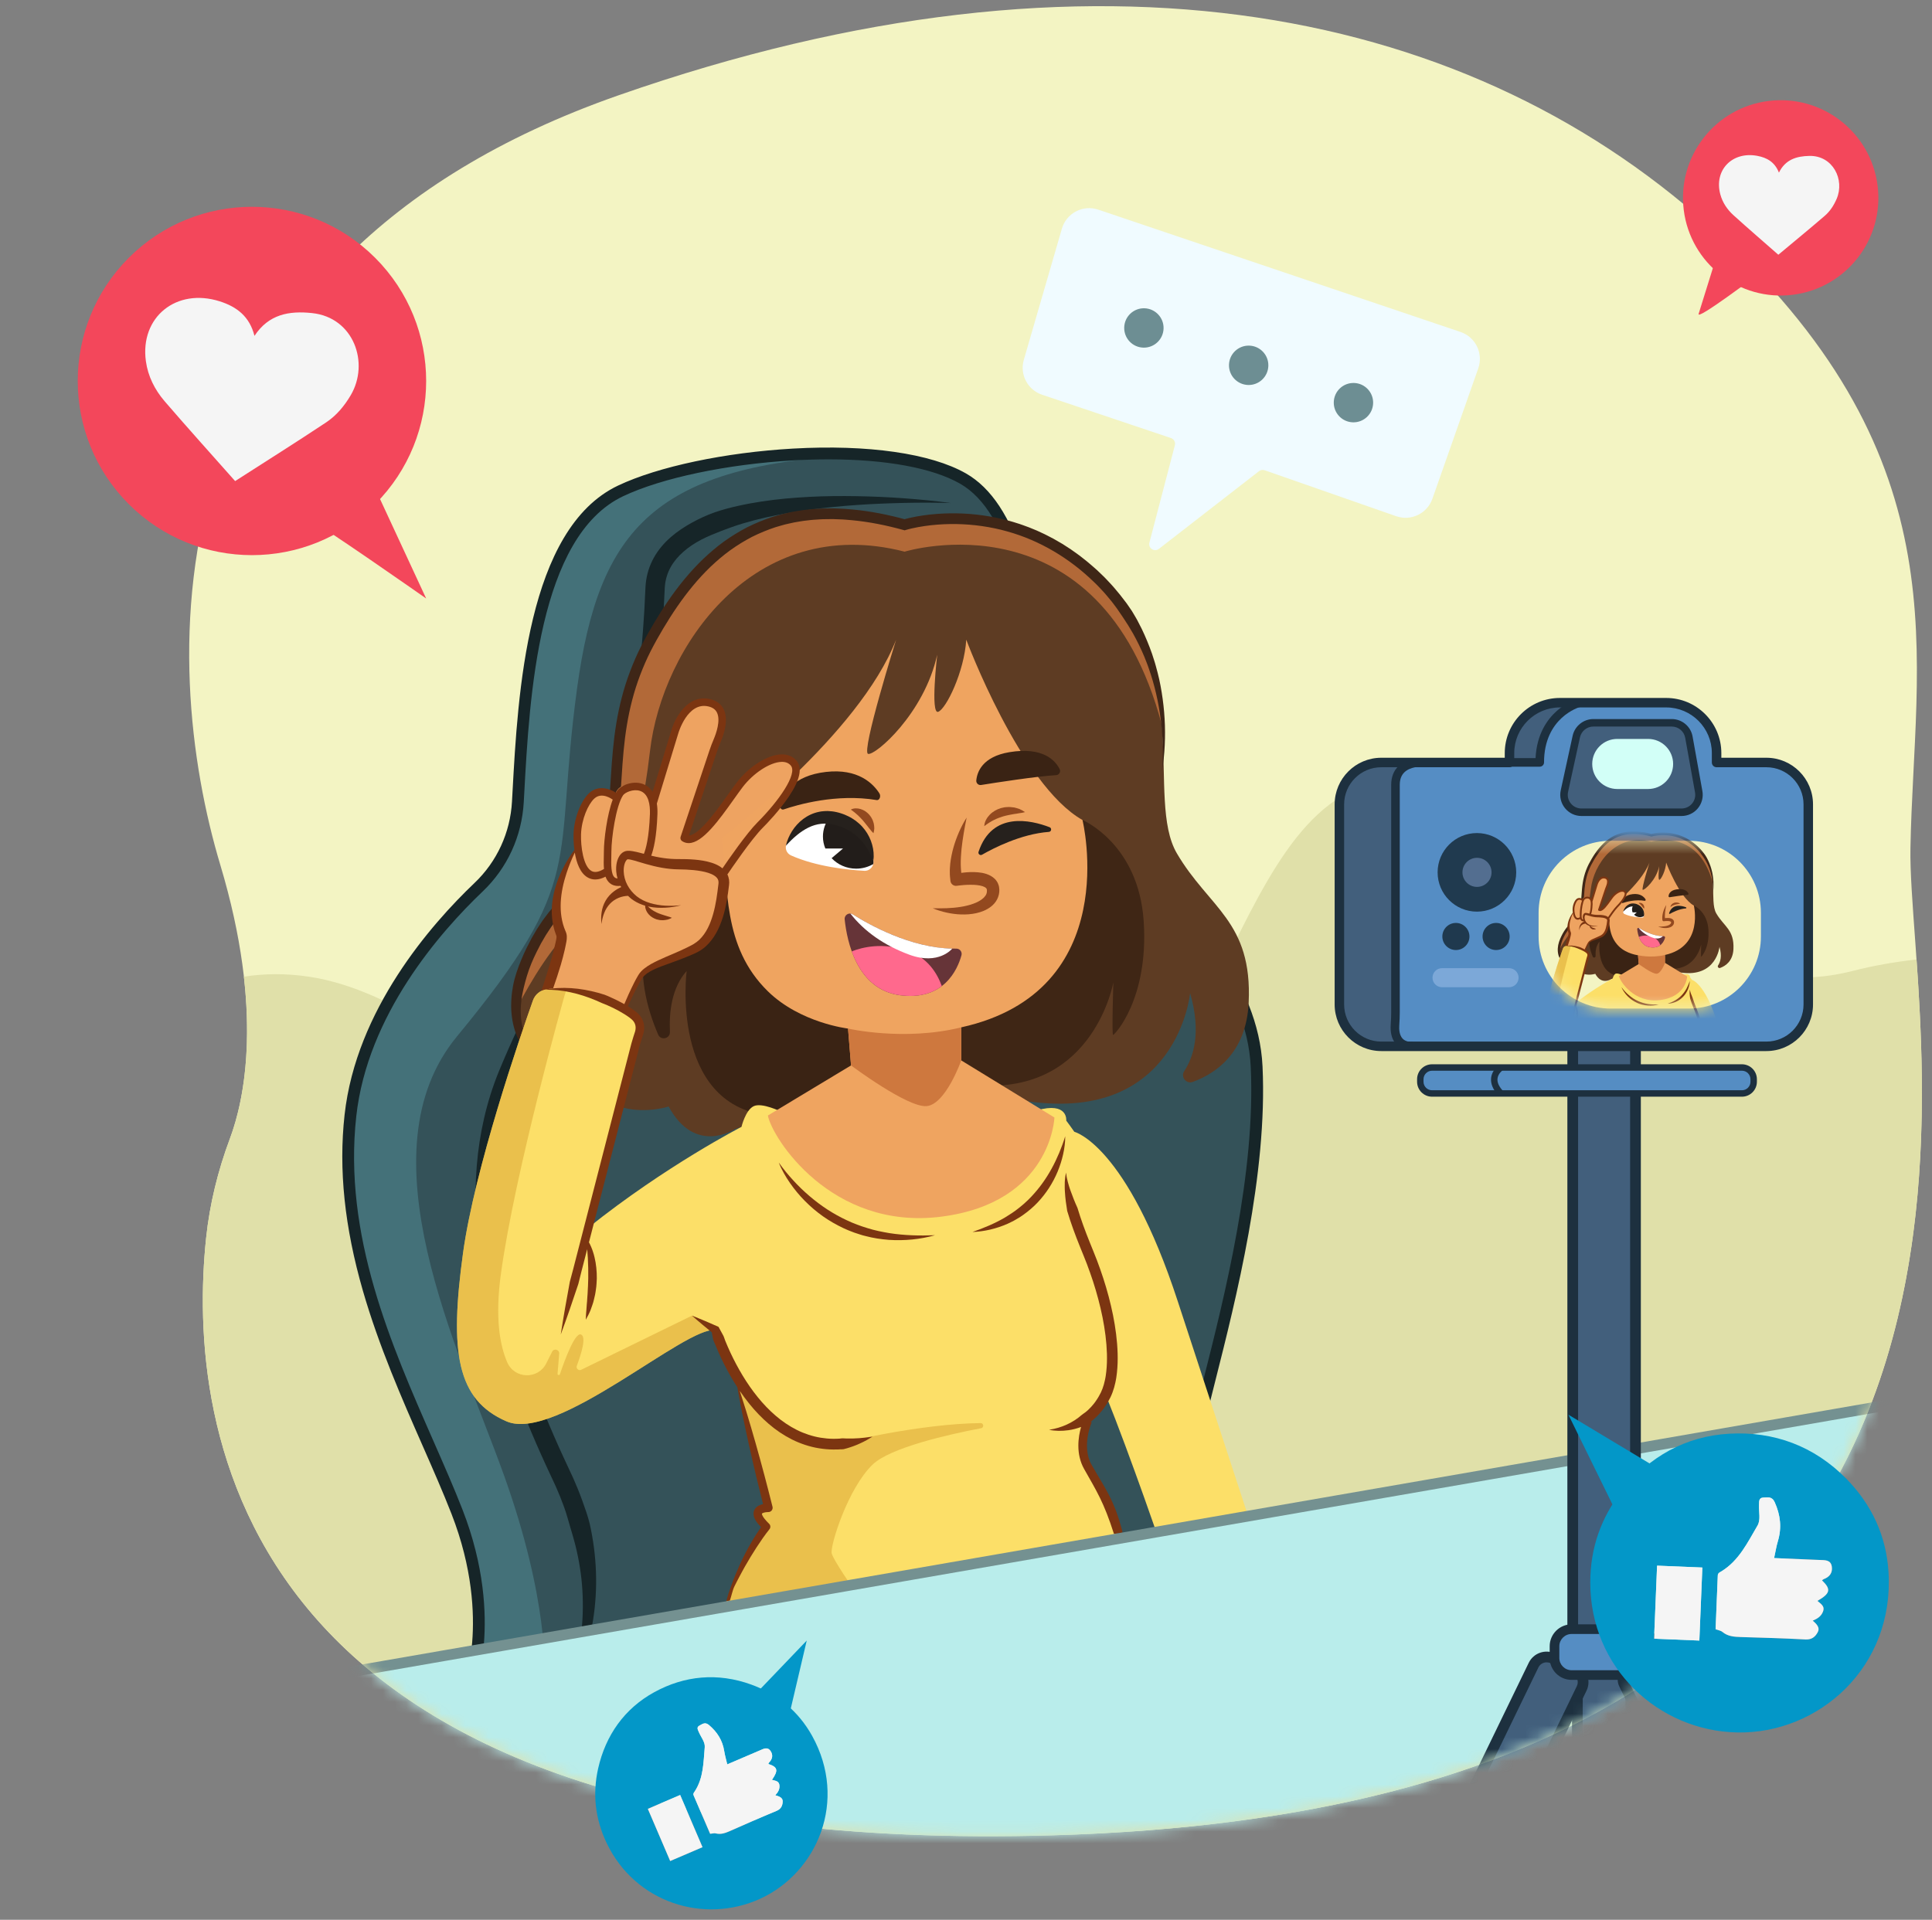 <svg xmlns="http://www.w3.org/2000/svg" width="164" height="163" viewBox="0 0 164 163" fill="none"><rect x="0" y="0" width="164" height="163" fill="#808080" stroke="none"/><path d="M17.496 105.116C17.8 102.222 18.5 99.386 19.52 96.661C20.72 93.459 22.429 85.863 18.7 73.433C13.586 56.387 11.881 22.295 52.508 8.09C93.134 -6.115 125.237 0.704 145.977 20.022C166.716 39.341 162.455 55.819 162.17 72.013C161.886 88.207 177.976 153.266 89.389 155.822C19.233 157.847 15.862 120.673 17.496 105.116Z" fill="#F3F4C3"></path><path d="M89.389 155.822C165.488 153.626 164.343 105.308 162.688 81.463C160.85 81.668 159.029 81.985 157.251 82.44C139.209 87.05 127.301 61.592 115.032 67.01C102.763 72.428 102.763 102.006 79.37 104.876C55.977 107.746 41.06 85.168 26.265 82.931C24.274 82.629 22.421 82.655 20.704 82.924C21.492 89.848 20.376 94.374 19.52 96.661C18.5 99.386 17.8 102.222 17.496 105.116C15.862 120.673 19.233 157.847 89.389 155.822Z" fill="#E0E0A9"></path><path d="M39.693 143.779C39.693 143.779 42.357 137.487 38.792 128.352C35.227 119.218 28.326 107.552 29.747 94.71C30.706 86.034 36.785 78.987 40.626 75.328C42.622 73.428 43.807 70.832 43.96 68.081C44.413 59.908 44.971 45.332 52.684 41.679C59.425 38.485 75.343 36.98 81.743 40.629C86.979 43.615 87.824 53.971 88.979 61.187C89.447 64.109 90.68 66.855 92.567 69.135C96.857 74.319 106.236 81.351 106.671 90.572C107.28 103.491 101.483 119.89 101.329 123.278C101.126 127.744 104.038 132.412 104.038 132.412L39.693 143.779Z" fill="#345259"></path><path opacity="0.49" d="M42.245 143.328L46.209 142.12C46.209 142.12 46.639 135.988 42.756 125.186C38.873 114.383 30.66 97.854 38.792 87.995C49.912 74.515 46.923 73.597 48.983 58.463C50.834 44.875 55.571 39.394 73.376 38.602C66.167 38.105 57.287 39.498 52.684 41.679C44.97 45.333 44.413 59.909 43.96 68.081C43.807 70.832 42.622 73.427 40.627 75.328C36.785 78.987 30.707 86.034 29.747 94.71C28.326 107.552 35.227 119.218 38.792 128.352C42.357 137.487 39.693 143.779 39.693 143.779L42.245 143.328Z" fill="#54919B"></path><path d="M38.873 144.432L39.232 143.585C39.239 143.569 39.879 142.019 40.084 139.401C40.275 136.986 40.124 133.141 38.326 128.534C37.613 126.707 36.768 124.783 35.874 122.747C34.132 118.782 32.159 114.288 30.804 109.588C29.245 104.177 28.736 99.293 29.25 94.655C30.238 85.723 36.586 78.485 40.282 74.965C42.185 73.152 43.314 70.697 43.461 68.052L43.503 67.285C43.959 58.911 44.724 44.895 52.47 41.225C55.866 39.617 61.554 38.414 67.314 38.087C73.662 37.727 79.012 38.494 81.991 40.193C84.151 41.425 85.78 43.902 86.972 47.769C87.987 51.06 88.553 54.915 89.053 58.316C89.197 59.295 89.332 60.219 89.474 61.107C89.929 63.949 91.132 66.614 92.954 68.815C93.924 69.987 95.179 71.277 96.508 72.643C101.106 77.368 106.828 83.249 107.172 90.548C107.603 99.682 104.919 110.298 103.143 117.322C102.434 120.125 101.875 122.339 101.831 123.3C101.638 127.554 104.437 132.101 104.465 132.147L104.856 132.776L104.127 132.904L38.873 144.432ZM70.346 39.001C69.386 39.001 68.392 39.029 67.37 39.087C61.73 39.407 56.185 40.574 52.898 42.13C45.69 45.545 44.946 59.188 44.502 67.34L44.459 68.108C44.298 71.008 43.06 73.701 40.971 75.69C37.374 79.116 31.197 86.149 30.244 94.765C29.123 104.891 33.196 114.164 36.79 122.344C37.688 124.391 38.538 126.324 39.258 128.17C41.134 132.978 41.283 137.002 41.078 139.531C40.946 141.162 40.658 142.391 40.438 143.139L103.248 132.043C102.453 130.592 100.664 126.896 100.83 123.255C100.878 122.192 101.42 120.047 102.171 117.077C103.933 110.11 106.595 99.581 106.171 90.595C105.845 83.676 100.269 77.945 95.789 73.341C94.446 71.961 93.177 70.657 92.181 69.454C90.246 67.115 88.968 64.284 88.485 61.266C88.342 60.372 88.205 59.444 88.061 58.462C87.086 51.823 85.872 43.56 81.495 41.064C79.146 39.724 75.174 39.001 70.346 39.001Z" fill="#162528"></path><path d="M80.712 42.71C79.38 42.671 78.05 42.67 76.721 42.7C75.392 42.732 74.066 42.781 72.744 42.875C71.423 42.965 70.106 43.098 68.799 43.268C67.493 43.44 66.197 43.663 64.926 43.952C64.29 44.097 63.662 44.261 63.045 44.448C62.427 44.633 61.824 44.851 61.233 45.078C60.643 45.307 60.06 45.542 59.513 45.828C58.967 46.114 58.459 46.453 58.016 46.841C57.572 47.228 57.2 47.669 56.929 48.154C56.661 48.641 56.495 49.172 56.443 49.731C56.434 49.8 56.432 49.871 56.427 49.941L56.415 50.183L56.39 50.685L56.34 51.69C56.327 52.025 56.3 52.359 56.278 52.694L56.209 53.698C56.009 56.375 55.688 59.047 55.224 61.697C55.002 63.025 54.719 64.342 54.421 65.655C54.107 66.965 53.766 68.269 53.376 69.56C52.983 70.849 52.559 72.129 52.091 73.392C51.622 74.654 51.118 75.903 50.587 77.136C49.522 79.604 48.339 82.006 47.171 84.394C46.001 86.781 44.856 89.167 43.86 91.595C42.887 93.979 42.317 96.521 42.104 99.098C41.888 101.677 42.027 104.289 42.412 106.869C42.798 109.45 43.429 112.001 44.219 114.505C45.008 117.01 45.959 119.47 47.011 121.889C47.273 122.494 47.543 123.096 47.819 123.696L48.664 125.513C48.943 126.139 49.201 126.776 49.433 127.422C49.663 128.069 49.902 128.717 50.062 129.388C50.665 132.079 50.773 134.875 50.34 137.564C50.122 138.908 49.775 140.225 49.301 141.487C49.062 142.118 48.79 142.735 48.486 143.333C48.182 143.93 47.849 144.514 47.456 145.053C47.619 144.763 47.759 144.461 47.893 144.157C48.027 143.854 48.15 143.546 48.264 143.236C48.494 142.615 48.687 141.982 48.847 141.344C49.176 140.069 49.373 138.767 49.443 137.466C49.513 136.165 49.47 134.863 49.298 133.582C49.213 132.942 49.098 132.307 48.956 131.679C48.885 131.365 48.807 131.053 48.721 130.743C48.681 130.588 48.633 130.434 48.589 130.28L48.452 129.818C48.269 129.203 48.109 128.581 47.89 127.975C47.674 127.37 47.432 126.772 47.169 126.183L46.33 124.38C46.051 123.77 45.776 123.158 45.509 122.543C44.439 120.081 43.468 117.57 42.657 114.998C41.846 112.428 41.194 109.795 40.792 107.111C40.392 104.429 40.244 101.691 40.472 98.963C40.696 96.238 41.303 93.526 42.342 90.979C43.367 88.482 44.528 86.067 45.7 83.675C46.87 81.282 48.039 78.907 49.083 76.487C49.605 75.277 50.097 74.056 50.555 72.824C51.012 71.591 51.425 70.344 51.808 69.088C52.187 67.83 52.52 66.559 52.827 65.281C53.117 63.999 53.394 62.714 53.611 61.416C54.064 58.824 54.38 56.205 54.576 53.574L54.644 52.587C54.665 52.258 54.692 51.929 54.706 51.599L54.754 50.61L54.779 50.115L54.792 49.858C54.797 49.763 54.802 49.667 54.813 49.571C54.851 49.188 54.924 48.805 55.04 48.433C55.156 48.061 55.31 47.7 55.497 47.361C55.874 46.682 56.378 46.096 56.937 45.609C57.495 45.119 58.107 44.724 58.73 44.378C59.354 44.033 59.996 43.737 60.654 43.505C61.312 43.274 61.983 43.102 62.653 42.951C63.323 42.801 63.994 42.679 64.667 42.577C66.011 42.373 67.357 42.256 68.701 42.186C70.044 42.114 71.387 42.105 72.725 42.127C74.064 42.152 75.4 42.206 76.731 42.306C78.062 42.406 79.391 42.528 80.712 42.71Z" fill="#162528"></path><path d="M62.374 95.871C62.374 95.871 59.007 98.116 56.761 93.946C56.761 93.946 49.545 96.352 48.102 87.692C48.102 87.692 47.62 90.739 46.177 90.258C44.734 89.777 42.649 85.768 45.054 80.796C47.46 75.825 52.111 74.862 52.271 67.165C52.432 59.467 56.557 39.741 76.786 44.553C76.786 44.553 85.147 41.506 93.326 49.203C101.505 56.901 97.175 67.806 99.901 72.457C102.628 77.108 106.316 78.23 105.995 85.126C105.797 89.395 103.201 91.144 101.252 91.857C100.694 92.062 100.198 91.437 100.526 90.941C101.325 89.734 101.987 87.65 101.024 84.324C101.024 84.324 99.973 95.315 87.268 93.508L68.469 93.786L62.374 95.871Z" fill="#5E3C23"></path><path d="M91.888 69.62C91.888 69.62 96.645 71.624 97.084 78.213C97.523 84.802 94.608 87.873 94.486 87.873C94.364 87.873 94.509 83.398 94.509 83.398C94.509 83.398 92.921 92.529 83.553 92.173C74.186 91.816 77.341 82.44 77.341 82.44C77.341 82.44 86.605 67.513 91.888 69.62Z" fill="#3F2615"></path><path d="M61.27 71.151C61.27 71.151 56.456 74.103 54.914 79.466C54.041 82.507 54.932 85.669 55.868 87.838C56.098 88.373 56.895 88.188 56.868 87.607C56.789 85.916 57.023 83.86 58.287 82.44C58.287 82.44 56.854 93.703 65.182 94.71L73.404 91.288V85.118L61.27 71.151Z" fill="#3A2314"></path><path d="M98.629 61.569C98.314 57.411 97.287 52.931 93.326 49.203C85.147 41.505 76.785 44.553 76.785 44.553C56.557 39.742 52.431 59.467 52.271 67.165C52.11 74.862 47.46 75.825 45.054 80.796C44.238 82.484 43.939 84.06 43.956 85.426C44.941 83.539 47.005 79.931 49.202 78.213C52.253 75.827 54.16 72.53 55.177 63.753C56.194 54.976 63.95 43.534 76.791 46.839C76.791 46.839 93.387 41.717 98.629 61.569Z" fill="#B26938"></path><path d="M48.714 85.425C48.665 86.174 48.572 86.92 48.431 87.661C48.359 88.031 48.275 88.401 48.165 88.765C48.054 89.129 47.92 89.491 47.723 89.835C47.621 90.006 47.505 90.174 47.346 90.321C47.267 90.393 47.177 90.46 47.074 90.513C46.971 90.567 46.853 90.602 46.733 90.614C46.613 90.626 46.492 90.614 46.379 90.586C46.266 90.556 46.163 90.511 46.066 90.46C45.893 90.362 45.724 90.26 45.566 90.141C44.921 89.678 44.408 89.041 44.049 88.332C43.689 87.621 43.491 86.835 43.421 86.047C43.383 85.653 43.385 85.257 43.407 84.864C43.428 84.471 43.479 84.081 43.55 83.696C43.698 82.927 43.958 82.19 44.254 81.478C44.403 81.122 44.558 80.769 44.732 80.428L44.995 79.916L45.126 79.66L45.272 79.411L45.563 78.912C45.663 78.748 45.774 78.589 45.879 78.427L46.039 78.186C46.093 78.106 46.154 78.03 46.211 77.952C46.327 77.798 46.441 77.64 46.56 77.488C47.043 76.882 47.58 76.324 48.116 75.795C48.651 75.265 49.174 74.756 49.614 74.196L49.779 73.987C49.834 73.917 49.88 73.841 49.931 73.768C50.028 73.62 50.137 73.48 50.219 73.322C50.306 73.166 50.398 73.016 50.48 72.857L50.71 72.373C50.729 72.332 50.749 72.293 50.767 72.251L50.816 72.125L50.913 71.873C50.977 71.705 51.05 71.538 51.1 71.368C51.216 71.032 51.3 70.681 51.382 70.33C51.533 69.624 51.627 68.896 51.696 68.161C51.831 66.689 51.882 65.185 52.028 63.678C52.169 62.17 52.401 60.657 52.791 59.178C52.983 58.438 53.217 57.708 53.489 56.993C53.762 56.278 54.064 55.574 54.41 54.892C54.759 54.208 55.127 53.549 55.516 52.899C55.906 52.249 56.306 51.604 56.742 50.979C57.605 49.727 58.573 48.533 59.681 47.467C60.238 46.938 60.824 46.437 61.448 45.983C62.076 45.533 62.735 45.127 63.422 44.77C64.115 44.425 64.831 44.129 65.567 43.889C65.752 43.832 65.938 43.781 66.124 43.727C66.217 43.701 66.31 43.672 66.403 43.649L66.686 43.585C66.874 43.544 67.062 43.495 67.251 43.46L67.822 43.363C68.011 43.326 68.204 43.309 68.395 43.286C68.586 43.266 68.777 43.237 68.969 43.224C69.353 43.203 69.737 43.166 70.121 43.17L70.697 43.163L71.272 43.184C71.656 43.19 72.036 43.233 72.418 43.263C73.942 43.408 75.441 43.712 76.906 44.115L76.648 44.12C76.756 44.087 76.845 44.063 76.941 44.039C77.036 44.014 77.13 43.993 77.224 43.971C77.413 43.928 77.601 43.89 77.789 43.855C78.166 43.787 78.545 43.733 78.924 43.689C79.683 43.607 80.447 43.572 81.209 43.585C81.972 43.597 82.733 43.658 83.489 43.767C84.243 43.877 84.993 44.028 85.728 44.238C85.913 44.284 86.093 44.346 86.276 44.402L86.549 44.487C86.64 44.516 86.729 44.551 86.82 44.582C86.999 44.648 87.18 44.709 87.358 44.779L87.887 44.996L88.02 45.051L88.15 45.111L88.409 45.231C88.582 45.312 88.757 45.389 88.924 45.481L89.432 45.745C89.599 45.837 89.763 45.936 89.928 46.031L90.175 46.175C90.256 46.224 90.335 46.278 90.416 46.329L90.896 46.64C91.053 46.747 91.207 46.861 91.362 46.971C91.516 47.083 91.674 47.191 91.82 47.312C92.119 47.549 92.421 47.78 92.703 48.036C92.846 48.162 92.99 48.286 93.132 48.413L93.543 48.809C93.824 49.068 94.076 49.355 94.338 49.632C94.472 49.768 94.588 49.92 94.713 50.063C94.835 50.21 94.962 50.352 95.079 50.503L95.428 50.956C95.486 51.032 95.547 51.105 95.603 51.183L95.768 51.417C95.876 51.575 95.987 51.73 96.091 51.89C96.19 52.053 96.287 52.217 96.383 52.382C96.43 52.465 96.48 52.546 96.525 52.63L96.656 52.884C96.743 53.054 96.834 53.221 96.917 53.392C97.076 53.738 97.243 54.08 97.381 54.434C97.532 54.782 97.656 55.141 97.787 55.496C97.848 55.676 97.904 55.857 97.962 56.037C98.022 56.216 98.073 56.398 98.123 56.581C98.23 56.943 98.314 57.311 98.402 57.678L98.515 58.232C98.553 58.416 98.579 58.603 98.612 58.788C98.733 59.531 98.815 60.278 98.859 61.027C98.903 61.775 98.906 62.525 98.87 63.271C98.853 63.644 98.825 64.016 98.786 64.387C98.746 64.758 98.699 65.128 98.629 65.494C98.671 65.124 98.69 64.753 98.701 64.382C98.711 64.011 98.711 63.639 98.699 63.269C98.677 62.529 98.619 61.79 98.526 61.058C98.433 60.325 98.302 59.599 98.135 58.883C97.969 58.166 97.765 57.46 97.522 56.77C97.462 56.597 97.403 56.424 97.333 56.254C97.266 56.084 97.202 55.913 97.132 55.744C96.985 55.41 96.845 55.073 96.68 54.748C96.527 54.418 96.346 54.101 96.175 53.781C96.086 53.623 95.989 53.469 95.897 53.313L95.757 53.08C95.71 53.002 95.657 52.928 95.608 52.852C95.508 52.701 95.409 52.55 95.312 52.396L95.005 51.948C94.811 51.642 94.582 51.361 94.367 51.07C94.256 50.927 94.135 50.792 94.019 50.653C93.9 50.516 93.79 50.372 93.663 50.242C93.413 49.98 93.175 49.707 92.908 49.461C90.834 47.429 88.277 45.886 85.484 45.115C84.788 44.915 84.076 44.773 83.36 44.668C82.643 44.565 81.919 44.507 81.195 44.495C80.471 44.483 79.745 44.516 79.026 44.595C78.666 44.636 78.308 44.687 77.954 44.751C77.777 44.784 77.6 44.819 77.426 44.859C77.339 44.879 77.252 44.899 77.167 44.921C77.083 44.942 76.993 44.967 76.922 44.988L76.791 45.028L76.665 44.993C75.241 44.601 73.792 44.307 72.331 44.169C71.966 44.141 71.601 44.099 71.235 44.094L70.687 44.073L70.139 44.08C69.773 44.076 69.41 44.112 69.046 44.132C68.864 44.143 68.684 44.171 68.503 44.19C68.323 44.212 68.141 44.227 67.963 44.262L67.426 44.354C67.247 44.387 67.071 44.433 66.894 44.471L66.629 44.532C66.541 44.554 66.454 44.581 66.367 44.605C66.193 44.656 66.018 44.703 65.845 44.756C65.156 44.982 64.485 45.259 63.836 45.582C63.193 45.916 62.575 46.298 61.984 46.721C61.396 47.148 60.841 47.623 60.312 48.125C59.259 49.139 58.328 50.283 57.492 51.497C57.07 52.102 56.68 52.731 56.298 53.365C55.919 54.001 55.556 54.651 55.224 55.302C54.892 55.956 54.602 56.631 54.34 57.316C54.08 58.001 53.856 58.7 53.671 59.411C53.297 60.831 53.072 62.289 52.934 63.765C52.791 65.241 52.741 66.734 52.603 68.247C52.531 69.003 52.435 69.765 52.272 70.524C52.184 70.903 52.093 71.282 51.965 71.654C51.908 71.844 51.831 72.021 51.763 72.203L51.657 72.475L51.604 72.611C51.585 72.656 51.562 72.7 51.542 72.744L51.289 73.275C51.2 73.45 51.097 73.619 51 73.79C50.908 73.964 50.788 74.122 50.679 74.287C50.623 74.368 50.571 74.453 50.51 74.53L50.328 74.762C49.841 75.381 49.285 75.919 48.757 76.442C48.227 76.966 47.724 77.49 47.272 78.057C47.161 78.2 47.055 78.347 46.946 78.491C46.893 78.564 46.835 78.634 46.785 78.71L46.635 78.937C46.536 79.089 46.432 79.237 46.337 79.393L46.062 79.865L45.925 80.1L45.799 80.344L45.549 80.832C45.382 81.158 45.236 81.491 45.096 81.827C44.818 82.499 44.619 83.195 44.451 83.89C44.371 84.239 44.298 84.589 44.258 84.943C44.217 85.296 44.193 85.652 44.205 86.005C44.224 86.711 44.356 87.415 44.635 88.061C44.912 88.705 45.33 89.295 45.874 89.75C46.008 89.865 46.153 89.968 46.3 90.065C46.366 90.106 46.433 90.141 46.501 90.164C46.568 90.186 46.635 90.197 46.702 90.196C46.834 90.195 46.97 90.134 47.095 90.034C47.22 89.934 47.331 89.8 47.431 89.656C47.628 89.362 47.782 89.026 47.914 88.683C48.047 88.339 48.158 87.984 48.257 87.624C48.451 86.901 48.601 86.166 48.714 85.425Z" fill="#3F2617"></path><path d="M52.729 86.311C52.729 86.311 53.971 82.53 55.375 81.99C56.78 81.45 59.048 80.777 60.075 79.466C61.101 78.155 61.764 74.752 61.27 74.428C61.27 74.428 62.129 72.779 64.665 69.74C67.202 66.702 68.23 65.281 67.15 64.615C66.07 63.95 64.287 64.927 62.775 66.653C61.263 68.379 59.534 71.871 58.076 71.151C58.076 71.151 61.169 62.113 61.27 61.357C61.371 60.601 60.939 59.629 59.642 59.575C58.346 59.521 57.59 61.195 57.104 62.653C56.618 64.111 55.646 67.892 55.646 67.892C55.646 67.892 54.62 66.764 53.648 66.653C52.675 66.542 52.245 67.091 52.199 67.635C52.199 67.635 51.363 67.062 50.39 67.441C49.418 67.819 49.153 70.008 49.153 71.678C49.153 71.678 45.952 76.168 47.774 79.592C47.774 79.592 45.816 84.366 45.924 86.311C46.032 88.255 47.004 92.684 49.381 91.442C51.757 90.2 52.729 86.311 52.729 86.311Z" fill="#EEA361"></path><path d="M93.856 118.413C95.959 123.62 98.787 131.892 98.787 131.892L106.671 130.923C106.671 130.923 102.184 117.246 99.979 110.495C95.624 97.159 91.195 96.095 91.195 96.095C90.977 95.78 90.749 95.463 90.51 95.145C90.51 95.145 90.692 93.507 88 94.278L66.313 94.39C66.313 94.39 64.683 93.585 63.981 93.918C63.279 94.25 62.942 95.676 62.942 95.676C62.942 95.676 56.516 98.973 49.928 104.243L54.218 87.641C54.349 87.134 54.196 86.595 53.816 86.234C52.768 85.241 50.33 83.507 46.419 83.99C45.877 84.057 45.421 84.427 45.239 84.942C44.147 88.026 40.283 99.251 39.302 106.411C38.156 114.775 38.756 118.846 42.996 120.679C47.235 122.513 58.251 112.521 60.745 112.932C61.889 113.12 65.224 128.019 65.224 128.019C65.224 128.019 64.537 127.79 64.422 128.42C64.308 129.05 65.052 129.623 65.052 129.623C65.052 129.623 61.729 134.149 60.985 138.561L95.623 132.999C95.623 132.999 94.243 127.447 92.627 125.018C92.266 124.476 92.019 123.863 91.948 123.215C91.877 122.577 91.919 121.787 92.301 121.016C92.716 120.179 93.144 119.684 93.856 118.413Z" fill="#FCDF68"></path><path d="M91.888 69.621C91.888 69.621 95.46 84.164 81.597 87.226V90.033L89.507 94.881C89.507 94.881 89.252 102.11 79.896 103.301C70.541 104.491 65.523 96.582 65.182 94.711L72.241 90.458L71.986 87.329C71.986 87.329 67.939 86.862 65.182 84.165C61.27 80.337 61.865 75.319 61.27 71.152C61.27 71.152 72.922 62.391 76.068 54.312C76.068 54.312 73.092 63.837 73.687 64.007C74.283 64.177 78.45 60.605 79.556 55.587C79.556 55.587 78.96 60.69 79.641 60.435C80.321 60.18 81.852 57.033 82.022 54.312C82.022 54.312 86.615 66.644 91.888 69.621Z" fill="#EFA460"></path><path d="M67.139 72.625C66.729 72.441 66.578 71.939 66.812 71.556C67.41 70.579 68.756 69.008 71.034 69.518C73.246 70.014 73.925 71.907 74.133 73.058C74.219 73.532 73.843 73.963 73.361 73.935C71.997 73.859 69.282 73.587 67.139 72.625Z" fill="white"></path><path d="M66.519 68.725C67.664 68.333 71.003 67.356 74.422 67.93C74.657 67.969 74.802 67.6 74.648 67.359C74.112 66.518 72.831 65.231 70.115 65.54C67.313 65.859 66.467 67.395 66.212 68.268C66.136 68.529 66.316 68.795 66.519 68.725Z" fill="#3A2314"></path><path d="M83.285 66.649C84.471 66.458 87.951 65.915 89.653 65.813C89.907 65.798 90.064 65.527 89.95 65.299C89.589 64.58 88.547 63.385 85.682 63.863C83.384 64.246 82.942 65.556 82.874 66.26C82.852 66.493 83.052 66.686 83.285 66.649Z" fill="#3A2314"></path><path d="M74.133 73.058C73.924 71.907 73.246 70.013 71.034 69.519C70.811 69.469 70.597 69.439 70.391 69.427C70.055 69.876 69.856 70.427 69.856 71.024C69.856 71.385 69.929 71.729 70.061 72.044H71.56L70.592 72.861C71.108 73.409 71.85 73.752 72.676 73.752C73.205 73.752 73.701 73.61 74.124 73.365C74.147 73.268 74.152 73.164 74.133 73.058Z" fill="#221D1A"></path><path d="M83.364 72.568C84.317 72.02 86.666 70.807 89.035 70.631C89.255 70.614 89.299 70.311 89.094 70.233C87.515 69.627 84.217 68.852 83.066 72.322C83.005 72.503 83.198 72.663 83.364 72.568Z" fill="#26211D"></path><path d="M82.054 69.419C81.961 69.868 81.88 70.313 81.804 70.756C81.73 71.198 81.668 71.639 81.621 72.076C81.58 72.514 81.551 72.948 81.553 73.375C81.561 73.8 81.599 74.216 81.68 74.608L81.083 74.201C81.2 74.176 81.298 74.158 81.405 74.14C81.51 74.121 81.615 74.108 81.721 74.095C81.932 74.07 82.145 74.053 82.362 74.044C82.579 74.038 82.799 74.043 83.025 74.064C83.251 74.085 83.483 74.121 83.726 74.201C83.965 74.283 84.228 74.402 84.459 74.634C84.514 74.697 84.57 74.756 84.615 74.83C84.637 74.866 84.661 74.902 84.681 74.94C84.699 74.978 84.716 75.017 84.733 75.057C84.769 75.135 84.784 75.216 84.805 75.296C84.817 75.374 84.828 75.457 84.83 75.529C84.84 75.81 84.773 76.106 84.642 76.358C84.512 76.61 84.327 76.813 84.129 76.969C83.73 77.282 83.29 77.438 82.862 77.534C82.646 77.579 82.431 77.611 82.219 77.627C82.005 77.642 81.793 77.648 81.583 77.641C81.163 77.626 80.751 77.572 80.349 77.482C79.947 77.394 79.556 77.273 79.18 77.116C79.993 77.132 80.787 77.121 81.546 76.998C81.735 76.971 81.921 76.931 82.103 76.886C82.286 76.844 82.462 76.789 82.632 76.726C82.802 76.667 82.963 76.593 83.11 76.509C83.257 76.426 83.39 76.332 83.496 76.229C83.6 76.125 83.682 76.019 83.726 75.91C83.769 75.801 83.783 75.694 83.776 75.575C83.774 75.548 83.767 75.532 83.766 75.51C83.757 75.496 83.758 75.476 83.748 75.465C83.744 75.459 83.74 75.452 83.738 75.445C83.734 75.439 83.728 75.434 83.724 75.428C83.719 75.415 83.701 75.405 83.692 75.391C83.639 75.339 83.531 75.279 83.392 75.236C83.254 75.193 83.089 75.164 82.918 75.145C82.746 75.126 82.566 75.12 82.382 75.121C82.199 75.121 82.013 75.128 81.826 75.142L81.546 75.168C81.455 75.177 81.355 75.189 81.275 75.2L81.213 75.208C80.955 75.244 80.717 75.065 80.681 74.808C80.68 74.803 80.68 74.796 80.679 74.792L80.64 74.42C80.622 74.295 80.63 74.174 80.627 74.051C80.625 73.928 80.624 73.806 80.635 73.686C80.642 73.566 80.65 73.446 80.662 73.327C80.695 73.091 80.722 72.854 80.774 72.625C80.817 72.392 80.879 72.167 80.939 71.942C81.067 71.493 81.227 71.059 81.411 70.636C81.595 70.216 81.804 69.805 82.054 69.419Z" fill="#93491F"></path><path d="M83.553 70.14C83.569 69.773 83.762 69.438 84.015 69.174C84.272 68.908 84.608 68.717 84.961 68.612C85.05 68.59 85.14 68.569 85.23 68.551C85.32 68.532 85.411 68.531 85.502 68.524C85.683 68.506 85.862 68.53 86.038 68.552C86.06 68.555 86.082 68.557 86.104 68.561L86.169 68.577C86.212 68.589 86.255 68.599 86.297 68.612C86.382 68.636 86.465 68.663 86.548 68.692C86.709 68.766 86.866 68.847 87.01 68.953C86.832 69.003 86.665 69.027 86.504 69.047C86.422 69.063 86.343 69.078 86.264 69.09C86.186 69.104 86.108 69.105 86.032 69.124C85.88 69.159 85.73 69.169 85.587 69.209C85.516 69.228 85.442 69.234 85.373 69.256C85.303 69.276 85.234 69.294 85.164 69.311C84.89 69.394 84.626 69.491 84.362 69.626C84.331 69.644 84.295 69.658 84.262 69.676C84.23 69.695 84.198 69.714 84.164 69.732C84.095 69.768 84.034 69.811 83.964 69.852C83.831 69.938 83.697 70.03 83.553 70.14Z" fill="#93491F"></path><path d="M66.716 71.804C66.758 71.585 66.83 71.371 66.918 71.164C67.006 70.956 67.113 70.756 67.235 70.562C67.48 70.176 67.798 69.824 68.182 69.533C68.567 69.245 69.028 69.028 69.52 68.928C69.582 68.916 69.644 68.904 69.706 68.894C69.768 68.885 69.83 68.881 69.893 68.875C70.018 68.859 70.143 68.863 70.269 68.859C70.517 68.869 70.766 68.895 71.004 68.951L71.183 68.994L71.355 69.045C71.469 69.078 71.581 69.123 71.693 69.164C71.915 69.257 72.134 69.359 72.34 69.488C72.547 69.614 72.743 69.759 72.922 69.922C73.105 70.081 73.266 70.263 73.411 70.453C73.701 70.835 73.909 71.267 74.033 71.711C74.094 71.933 74.137 72.158 74.154 72.384C74.173 72.61 74.171 72.837 74.133 73.058C73.968 72.646 73.77 72.271 73.543 71.929C73.316 71.589 73.061 71.283 72.772 71.027C72.204 70.511 71.508 70.186 70.767 70.017C70.046 69.846 69.325 69.922 68.635 70.259C68.291 70.427 67.956 70.65 67.638 70.913C67.318 71.177 67.014 71.474 66.716 71.804Z" fill="#26211D"></path><path d="M72.225 68.736C72.487 68.598 72.793 68.612 73.068 68.695C73.345 68.782 73.595 68.954 73.787 69.171C73.832 69.227 73.875 69.284 73.918 69.342C73.961 69.399 73.99 69.464 74.024 69.526C74.094 69.65 74.133 69.785 74.17 69.919C74.203 70.053 74.211 70.193 74.216 70.329C74.208 70.468 74.189 70.607 74.145 70.744C74.034 70.642 73.953 70.54 73.876 70.44C73.789 70.346 73.723 70.247 73.649 70.157C73.573 70.069 73.513 69.975 73.44 69.895C73.404 69.854 73.377 69.807 73.34 69.77C73.305 69.731 73.271 69.691 73.239 69.649C73.1 69.495 72.961 69.346 72.8 69.199C72.637 69.049 72.459 68.903 72.225 68.736Z" fill="#93491F"></path><path d="M72.386 77.633C73.906 78.59 77.535 80.594 81.177 80.542C81.475 80.538 81.695 80.821 81.615 81.109C81.275 82.332 80.106 84.984 76.411 84.502C72.74 84.023 71.895 79.926 71.701 78.059C71.662 77.687 72.069 77.434 72.386 77.633Z" fill="#663438"></path><path d="M77.097 80.735C74.952 79.976 73.184 80.428 72.303 80.776C72.919 82.479 74.109 84.201 76.411 84.501C78.023 84.712 79.155 84.325 79.947 83.721C79.549 82.624 78.74 81.316 77.097 80.735Z" fill="#FF698D"></path><path d="M80.832 80.541C77.308 80.469 73.858 78.56 72.385 77.633C72.321 77.593 72.253 77.572 72.186 77.566C73.365 79.074 75.029 80.262 77.199 81.061C79.688 81.978 80.832 80.541 80.832 80.541Z" fill="white"></path><path d="M71.987 87.329C71.987 87.329 76.738 88.43 81.597 87.226V90.032C81.597 90.032 80.28 93.766 78.662 93.913C77.045 94.06 72.242 90.458 72.242 90.458L71.987 87.329Z" fill="#CE783E"></path><path d="M67.613 64.585C67.305 64.22 66.857 64.035 66.322 64.05C65.153 64.081 63.555 65.095 62.521 66.461C62.299 66.753 62.051 67.102 61.789 67.47C61.152 68.365 60.429 69.38 59.739 70.094C59.354 70.493 58.857 70.921 58.483 70.939L60.832 63.901C60.93 63.609 61.042 63.312 61.178 62.992C61.46 62.327 61.866 61.079 61.423 60.202C61.206 59.772 60.824 59.49 60.288 59.361C58.39 58.908 57.286 60.942 56.97 62.075L55.396 67.227C55.127 66.814 54.78 66.627 54.52 66.543C53.701 66.278 52.703 66.656 52.357 67.172C52.331 67.212 52.304 67.256 52.278 67.302C51.771 66.965 50.785 66.62 50.014 67.335C49.295 68 48.724 69.503 48.684 70.831C48.681 70.959 48.671 71.514 48.758 72.164C48.614 72.355 48.478 72.552 48.348 72.754C48.102 73.131 47.883 73.526 47.685 73.934C47.296 74.751 47.003 75.632 46.886 76.559C46.768 77.482 46.848 78.463 47.198 79.365L47.227 79.443C47.23 79.451 47.232 79.461 47.234 79.47C47.239 79.49 47.242 79.513 47.242 79.542C47.244 79.6 47.233 79.679 47.214 79.775C47.195 79.871 47.169 79.983 47.146 80.087L47.071 80.404C46.97 80.826 46.855 81.245 46.731 81.664C46.61 82.085 46.478 82.504 46.346 82.925L45.97 84.108C46.171 84.028 46.48 83.954 46.951 83.922C47.182 83.262 47.403 82.597 47.604 81.92C47.729 81.488 47.845 81.05 47.946 80.607L48.016 80.274C48.038 80.161 48.06 80.056 48.082 79.934C48.103 79.811 48.123 79.67 48.115 79.505C48.111 79.424 48.099 79.336 48.075 79.248C48.063 79.205 48.048 79.161 48.03 79.118L47.997 79.042C47.836 78.67 47.728 78.274 47.662 77.867C47.598 77.46 47.579 77.042 47.599 76.621C47.638 75.778 47.828 74.929 48.1 74.101C48.292 73.521 48.523 72.949 48.791 72.389C48.929 73.224 49.235 74.148 49.912 74.515C50.105 74.62 50.312 74.672 50.532 74.672C50.802 74.672 51.093 74.591 51.401 74.433C51.48 74.656 51.599 74.848 51.774 74.991C51.964 75.146 52.2 75.224 52.478 75.224C52.541 75.224 52.607 75.22 52.675 75.212C52.693 75.247 52.713 75.282 52.733 75.317C52.701 75.331 52.668 75.345 52.637 75.361C52.465 75.441 52.303 75.538 52.152 75.649C51.85 75.871 51.593 76.148 51.412 76.463C51.229 76.776 51.118 77.116 51.069 77.455C51.018 77.795 51.02 78.132 51.058 78.461C51.096 78.132 51.17 77.81 51.289 77.514C51.405 77.217 51.572 76.949 51.779 76.732C51.984 76.513 52.233 76.35 52.497 76.238C52.629 76.182 52.766 76.139 52.905 76.11C52.974 76.095 53.044 76.085 53.112 76.076C53.146 76.073 53.18 76.07 53.212 76.068C53.229 76.067 53.245 76.067 53.26 76.067C53.273 76.067 53.295 76.066 53.293 76.069L53.29 76.04C53.357 76.107 53.425 76.172 53.497 76.233L53.639 76.349L53.788 76.453C54.092 76.653 54.423 76.796 54.762 76.895C54.762 77.096 54.832 77.298 54.943 77.471C55.088 77.698 55.309 77.876 55.552 77.986L55.737 78.059C55.801 78.075 55.865 78.09 55.929 78.102L56.024 78.12C56.056 78.123 56.088 78.124 56.12 78.126C56.184 78.129 56.248 78.13 56.312 78.13C56.439 78.121 56.563 78.101 56.685 78.073C56.805 78.033 56.923 77.989 57.035 77.926C56.914 77.871 56.799 77.836 56.687 77.805C56.575 77.765 56.467 77.734 56.362 77.704C56.31 77.685 56.259 77.668 56.208 77.653C56.183 77.645 56.158 77.637 56.132 77.63L56.059 77.602C56.011 77.582 55.962 77.568 55.914 77.55L55.776 77.49C55.596 77.406 55.427 77.313 55.264 77.189C55.173 77.12 55.084 77.044 54.996 76.956C55.031 76.964 55.067 76.972 55.102 76.98C55.559 77.075 56.024 77.091 56.479 77.068C56.707 77.057 56.934 77.031 57.158 76.996C57.382 76.96 57.605 76.916 57.821 76.853C57.374 76.911 56.924 76.918 56.479 76.895C56.035 76.871 55.596 76.797 55.179 76.672C54.764 76.547 54.373 76.357 54.046 76.097C53.724 75.838 53.446 75.504 53.255 75.141C53.063 74.777 52.956 74.374 52.943 73.977C52.937 73.78 52.956 73.582 53.004 73.403C53.028 73.313 53.059 73.228 53.097 73.156C53.135 73.083 53.181 73.022 53.222 72.988C53.242 72.972 53.26 72.961 53.271 72.958C53.284 72.954 53.283 72.955 53.294 72.957C53.363 72.958 53.456 72.971 53.552 72.992C53.746 73.033 53.957 73.098 54.169 73.162C54.597 73.289 55.038 73.424 55.49 73.531C55.943 73.64 56.406 73.724 56.876 73.772C57.111 73.795 57.347 73.812 57.585 73.813C57.81 73.816 58.026 73.82 58.245 73.83C58.681 73.85 59.113 73.891 59.526 73.965C59.733 74.002 59.934 74.049 60.123 74.11C60.311 74.171 60.487 74.247 60.629 74.34C60.772 74.432 60.876 74.536 60.931 74.645C60.987 74.754 61.006 74.879 60.987 75.041C60.933 75.491 60.88 75.926 60.809 76.358C60.739 76.789 60.647 77.213 60.53 77.625C60.412 78.036 60.268 78.437 60.078 78.805C59.89 79.175 59.652 79.509 59.368 79.785C59.224 79.92 59.066 80.038 58.9 80.141C58.857 80.166 58.818 80.19 58.772 80.216L58.626 80.293C58.529 80.343 58.431 80.393 58.332 80.442C57.938 80.637 57.531 80.816 57.119 80.992C56.707 81.167 56.29 81.341 55.874 81.538C55.461 81.737 55.041 81.948 54.659 82.257C54.564 82.333 54.474 82.419 54.39 82.512C54.306 82.607 54.231 82.711 54.166 82.823C54.048 83.023 53.937 83.224 53.834 83.427C53.494 84.099 53.193 84.781 52.901 85.468C52.995 85.537 53.089 85.61 53.182 85.685C53.499 84.984 53.826 84.286 54.188 83.614C54.292 83.417 54.404 83.227 54.519 83.042C54.631 82.884 54.779 82.75 54.947 82.631C55.286 82.395 55.69 82.222 56.099 82.062C56.927 81.751 57.79 81.464 58.636 81.1C58.742 81.055 58.847 81.007 58.952 80.96L59.109 80.886C59.163 80.861 59.221 80.829 59.277 80.8C59.501 80.679 59.708 80.528 59.898 80.362C60.272 80.023 60.573 79.62 60.806 79.195C61.043 78.77 61.219 78.323 61.362 77.874C61.501 77.422 61.606 76.965 61.688 76.51C61.772 76.054 61.83 75.596 61.885 75.152C61.902 75.01 61.908 74.853 61.885 74.696C61.864 74.543 61.817 74.387 61.746 74.245C62.009 73.855 63.787 71.237 64.754 70.271C65.068 69.957 66.157 68.835 66.974 67.616C67.912 66.214 68.127 65.194 67.613 64.585ZM51.262 72.28C51.262 72.414 51.258 72.557 51.255 72.705C51.246 73.058 51.238 73.43 51.27 73.778C50.838 74.04 50.484 74.1 50.216 73.955C49.508 73.571 49.291 71.846 49.321 70.849C49.359 69.559 49.923 68.287 50.447 67.802C51.093 67.204 51.967 67.859 52.004 67.888L52.019 67.87C51.526 69.177 51.262 71.306 51.262 72.28ZM55.169 69.12C55.095 71.152 54.818 72.102 54.657 72.493C54.564 72.469 54.471 72.444 54.377 72.419C54.156 72.362 53.932 72.306 53.684 72.265C53.558 72.246 53.426 72.23 53.271 72.236C53.168 72.24 53.056 72.27 52.968 72.314C52.877 72.358 52.803 72.416 52.741 72.476C52.617 72.597 52.54 72.729 52.48 72.858C52.421 72.988 52.382 73.119 52.354 73.249C52.299 73.508 52.291 73.765 52.312 74.016C52.329 74.21 52.365 74.4 52.419 74.585C52.271 74.573 52.205 74.52 52.176 74.497C51.855 74.235 51.876 73.36 51.892 72.72C51.895 72.567 51.899 72.419 51.899 72.28C51.899 71.154 52.283 68.427 52.887 67.526C53.05 67.283 53.752 66.963 54.324 67.148C55.072 67.391 55.196 68.355 55.169 69.12ZM64.302 69.82C63.375 70.748 61.811 73.013 61.328 73.725C61.26 73.669 61.19 73.617 61.12 73.573C60.883 73.423 60.639 73.324 60.4 73.248C60.159 73.171 59.921 73.118 59.684 73.076C59.211 72.993 58.742 72.962 58.279 72.946C58.048 72.939 57.814 72.938 57.589 72.939C57.376 72.94 57.162 72.935 56.949 72.919C56.522 72.89 56.095 72.826 55.668 72.738C55.538 72.711 55.408 72.681 55.279 72.65C55.481 72.122 55.735 71.087 55.806 69.143C55.818 68.794 55.799 68.49 55.757 68.227L57.581 62.254C57.589 62.227 58.363 59.557 60.14 59.981C60.491 60.065 60.724 60.231 60.855 60.489C61.194 61.162 60.784 62.29 60.592 62.745C60.45 63.08 60.331 63.392 60.228 63.7L57.774 71.05C57.728 71.189 57.782 71.342 57.906 71.42C58.084 71.533 58.269 71.584 58.46 71.584C59.642 71.584 61.048 69.61 62.308 67.84C62.568 67.475 62.813 67.13 63.029 66.845C63.941 65.641 65.364 64.713 66.339 64.687C66.683 64.677 66.943 64.779 67.127 64.997C67.721 65.7 66.115 68.007 64.302 69.82Z" fill="#7C3511"></path><path opacity="0.6" d="M58.739 111.704L49.337 116.3C49.116 116.408 48.876 116.189 48.964 115.959C49.306 115.052 49.81 113.5 49.318 113.304C48.815 113.103 47.967 115.382 47.531 116.675C47.492 116.791 47.318 116.755 47.328 116.632L47.468 114.933C47.497 114.586 47.025 114.453 46.868 114.765L46.369 115.758C45.673 117.144 43.674 117.089 43.057 115.665C42.421 114.198 42.014 111.865 42.516 108.187C43.7 99.5 47.912 84.559 47.912 84.559L48.121 83.914C47.587 83.894 47.017 83.916 46.413 83.991C45.874 84.058 45.421 84.428 45.24 84.94C44.148 88.022 40.284 99.249 39.303 106.41C38.157 114.775 38.757 118.846 42.996 120.679C47.217 122.504 58.154 112.609 60.712 112.928L60.995 112.657L58.739 111.704Z" fill="#DDAB3A"></path><path opacity="0.6" d="M72.829 136.01C72.986 135.981 73.061 135.799 72.969 135.668C72.386 134.835 70.704 132.402 70.597 131.872C70.469 131.229 71.947 126.412 74.064 124.356C75.547 122.916 80.467 121.8 83.283 121.261C83.545 121.21 83.507 120.823 83.24 120.826C78.086 120.88 71.418 122.499 70.945 122.615C70.927 122.62 70.909 122.622 70.891 122.622C65.49 122.607 63.793 118.391 63.525 117.613C63.499 117.537 63.434 117.482 63.354 117.468L62.877 117.388C62.718 117.362 62.586 117.51 62.63 117.665C63.726 121.491 64.866 126.442 65.155 127.712C65.186 127.847 65.085 127.977 64.946 127.979C64.742 127.98 64.488 128.059 64.423 128.42C64.34 128.873 64.701 129.296 64.912 129.498C64.99 129.574 65.002 129.693 64.939 129.782C64.411 130.535 62.178 133.849 61.248 137.36C61.223 137.452 61.262 137.549 61.342 137.601L61.853 137.927C61.9 137.957 61.956 137.968 62.01 137.958L72.829 136.01Z" fill="#DDAB3A"></path><path d="M54.377 86.303C54.24 86.11 54.055 85.952 53.897 85.835C53.572 85.591 53.239 85.39 52.899 85.201C52.559 85.013 52.21 84.844 51.857 84.685L51.592 84.566C51.503 84.528 51.414 84.491 51.323 84.458C51.139 84.396 50.952 84.344 50.766 84.291C50.018 84.091 49.256 83.946 48.488 83.898C47.722 83.847 46.951 83.882 46.209 84.032C47.724 83.998 49.192 84.356 50.549 84.924L50.802 85.034C50.885 85.072 50.969 85.111 51.053 85.147C51.221 85.221 51.394 85.282 51.562 85.354C51.898 85.499 52.227 85.662 52.547 85.838C52.865 86.014 53.179 86.205 53.457 86.414C53.6 86.522 53.704 86.614 53.786 86.728C53.867 86.841 53.919 86.962 53.942 87.094C53.966 87.225 53.959 87.368 53.927 87.511C53.918 87.547 53.909 87.583 53.898 87.618L53.855 87.749L53.767 88.022C53.709 88.205 53.653 88.389 53.602 88.577L53.458 89.13L52.894 91.319L51.765 95.698L49.507 104.455L48.942 106.645C48.752 107.374 48.572 108.106 48.37 108.832C48.094 110.318 47.828 111.806 47.601 113.304C48.127 111.883 48.614 110.452 49.091 109.018C49.265 108.285 49.461 107.557 49.647 106.827L49.844 106.062C49.867 106.315 49.886 106.566 49.9 106.818C49.934 107.395 49.94 107.968 49.934 108.542L49.919 108.973C49.921 109.117 49.907 109.26 49.9 109.404C49.892 109.548 49.888 109.693 49.879 109.837C49.865 109.981 49.855 110.126 49.847 110.271L49.834 110.49C49.827 110.562 49.819 110.635 49.813 110.708C49.8 110.854 49.79 111.001 49.781 111.15C49.759 111.445 49.726 111.741 49.726 112.05C49.803 111.918 49.875 111.784 49.941 111.647C50.007 111.51 50.076 111.373 50.13 111.232C50.182 111.09 50.234 110.947 50.283 110.802C50.308 110.73 50.331 110.658 50.354 110.585C50.374 110.512 50.394 110.439 50.411 110.365C50.447 110.217 50.483 110.069 50.515 109.92C50.547 109.771 50.563 109.619 50.587 109.468C50.637 109.167 50.644 108.86 50.661 108.555C50.667 107.943 50.608 107.328 50.464 106.732C50.428 106.583 50.389 106.435 50.338 106.289C50.313 106.217 50.292 106.144 50.264 106.072L50.178 105.859C50.123 105.729 50.062 105.601 49.995 105.476L50.211 104.637L52.469 95.88L53.598 91.501L54.163 89.312L54.303 88.77C54.352 88.594 54.405 88.418 54.461 88.242L54.546 87.976L54.591 87.839C54.608 87.784 54.623 87.729 54.636 87.673C54.687 87.45 54.702 87.208 54.659 86.968C54.618 86.729 54.517 86.496 54.377 86.303Z" fill="#7C3511"></path><path d="M71.81 122.132C71.718 122.128 71.627 122.121 71.537 122.12C71.447 122.117 71.358 122.134 71.269 122.145C71.18 122.155 71.091 122.156 71.002 122.157C70.912 122.158 70.823 122.164 70.734 122.16C70.377 122.159 70.021 122.123 69.669 122.068C69.317 122.013 68.971 121.924 68.632 121.814C68.294 121.702 67.961 121.569 67.641 121.407C67.001 121.085 66.398 120.679 65.847 120.204C65.294 119.731 64.788 119.199 64.325 118.627C63.861 118.056 63.439 117.448 63.055 116.815C62.67 116.181 62.321 115.524 62.006 114.851C61.849 114.514 61.7 114.173 61.561 113.829C61.525 113.744 61.496 113.656 61.468 113.567C61.44 113.478 61.4 113.395 61.352 113.314C61.26 113.152 61.169 112.983 61.085 112.826L60.995 112.657L60.931 112.628C60.569 112.468 60.207 112.31 59.842 112.155C59.659 112.078 59.477 112.001 59.292 111.927C59.108 111.852 58.925 111.776 58.739 111.704C58.887 111.837 59.039 111.965 59.189 112.095C59.339 112.225 59.491 112.352 59.643 112.48C59.901 112.696 60.16 112.908 60.42 113.12C60.449 113.293 60.48 113.456 60.514 113.624C60.532 113.721 60.559 113.815 60.6 113.903C60.642 113.991 60.682 114.08 60.718 114.17C60.863 114.529 61.019 114.884 61.182 115.236C61.51 115.937 61.874 116.623 62.278 117.287C62.378 117.453 62.482 117.618 62.588 117.781C62.713 118.497 62.853 119.208 62.991 119.92L63.274 121.293C63.371 121.749 63.469 122.206 63.571 122.661C63.773 123.573 63.985 124.482 64.201 125.39C64.387 126.163 64.577 126.934 64.772 127.704C64.674 127.726 64.573 127.755 64.467 127.802C64.4 127.831 64.33 127.872 64.261 127.923C64.193 127.979 64.124 128.044 64.071 128.134C64.042 128.176 64.023 128.226 64.004 128.274C63.989 128.322 63.974 128.374 63.97 128.422C63.958 128.52 63.965 128.612 63.982 128.692C64.015 128.854 64.077 128.978 64.142 129.088C64.207 129.2 64.279 129.294 64.353 129.386C64.434 129.484 64.518 129.575 64.603 129.661C64.471 129.848 64.347 130.033 64.224 130.224C64.136 130.362 64.048 130.499 63.965 130.639C63.879 130.777 63.797 130.918 63.717 131.059C63.394 131.624 63.093 132.2 62.825 132.79C62.558 133.381 62.302 133.976 62.09 134.587C61.867 135.194 61.817 135.324 61.654 135.948L61.956 135.893C62.1 135.466 62.196 134.98 62.341 134.694L62.556 134.265C62.631 134.124 62.707 133.983 62.779 133.841C62.85 133.699 62.927 133.559 63.005 133.419C63.082 133.28 63.156 133.139 63.236 133.001C63.552 132.447 63.88 131.903 64.226 131.371C64.398 131.105 64.576 130.842 64.757 130.584C64.94 130.329 65.129 130.068 65.317 129.835C65.425 129.701 65.417 129.503 65.292 129.38L65.285 129.374C65.145 129.236 65.011 129.093 64.898 128.949C64.842 128.878 64.79 128.804 64.752 128.735C64.712 128.666 64.685 128.598 64.679 128.556C64.674 128.534 64.676 128.521 64.677 128.515C64.676 128.512 64.68 128.514 64.677 128.512C64.681 128.513 64.676 128.512 64.679 128.512C64.678 128.511 64.687 128.505 64.698 128.494C64.714 128.484 64.733 128.471 64.762 128.459C64.817 128.435 64.892 128.414 64.974 128.401C65.014 128.394 65.057 128.39 65.099 128.386C65.139 128.382 65.19 128.381 65.218 128.381H65.222C65.251 128.381 65.281 128.377 65.311 128.37C65.505 128.321 65.624 128.124 65.576 127.929C65.35 127.024 65.116 126.12 64.878 125.218C64.637 124.316 64.393 123.415 64.137 122.517C64.011 122.068 63.88 121.62 63.749 121.172L63.347 119.829C63.166 119.249 62.986 118.67 62.797 118.092C63.055 118.471 63.327 118.842 63.618 119.2C64.11 119.808 64.654 120.38 65.255 120.895C65.854 121.411 66.519 121.862 67.234 122.221C67.592 122.401 67.966 122.552 68.348 122.678C68.73 122.802 69.122 122.902 69.52 122.965C69.918 123.028 70.32 123.067 70.722 123.069C70.823 123.073 70.923 123.067 71.023 123.066L71.174 123.063L71.324 123.054C71.424 123.051 71.526 123.057 71.624 123.038C71.723 123.014 71.82 122.985 71.917 122.959C72.303 122.844 72.678 122.71 73.035 122.539C73.394 122.379 73.735 122.184 74.063 121.978C73.296 122.093 72.542 122.161 71.81 122.132Z" fill="#7C3511"></path><path d="M92.657 124.358C91.779 122.797 92.663 120.778 92.672 120.757L92.589 120.72C92.618 120.696 92.646 120.671 92.675 120.647C92.732 120.601 92.785 120.552 92.84 120.505C92.895 120.458 92.951 120.411 93.002 120.36C93.217 120.164 93.407 119.944 93.587 119.719C93.674 119.604 93.761 119.489 93.838 119.369C93.921 119.251 93.992 119.127 94.065 119.003C94.138 118.88 94.2 118.752 94.267 118.625C94.329 118.49 94.39 118.355 94.439 118.218C94.54 117.944 94.621 117.667 94.678 117.389C94.711 117.251 94.731 117.112 94.757 116.973C94.775 116.834 94.799 116.695 94.811 116.557C94.872 116.002 94.887 115.449 94.871 114.901C94.837 113.805 94.691 112.725 94.48 111.663C94.266 110.601 93.986 109.557 93.653 108.53C93.486 108.018 93.307 107.509 93.116 107.005C92.925 106.503 92.714 106 92.52 105.517C92.126 104.541 91.76 103.554 91.462 102.556C91.242 102.077 91.051 101.589 90.874 101.094L90.808 100.907L90.749 100.719C90.708 100.594 90.674 100.468 90.64 100.34C90.574 100.085 90.511 99.827 90.506 99.559C90.461 99.686 90.436 99.823 90.42 99.957C90.41 100.025 90.403 100.093 90.398 100.161C90.393 100.229 90.386 100.299 90.385 100.367C90.38 100.503 90.377 100.641 90.381 100.777L90.385 100.983L90.396 101.187C90.428 101.734 90.5 102.277 90.591 102.815C90.901 103.854 91.275 104.863 91.677 105.858C91.879 106.36 92.08 106.838 92.267 107.329C92.452 107.819 92.626 108.313 92.789 108.811C93.112 109.807 93.382 110.819 93.589 111.842C93.792 112.864 93.931 113.898 93.963 114.928C93.978 115.442 93.963 115.955 93.908 116.457C93.897 116.583 93.875 116.706 93.859 116.831C93.836 116.953 93.819 117.078 93.789 117.197C93.74 117.44 93.67 117.675 93.588 117.899C93.547 118.013 93.498 118.119 93.45 118.226C93.392 118.334 93.339 118.446 93.276 118.551C93.213 118.657 93.153 118.764 93.082 118.863C93.017 118.967 92.943 119.063 92.87 119.16C92.718 119.349 92.559 119.533 92.381 119.696C92.338 119.739 92.292 119.778 92.246 119.817C92.2 119.856 92.155 119.897 92.105 119.93L91.957 120.034C91.907 120.067 91.859 120.103 91.813 120.143C91.084 120.783 90.117 121.238 89.053 121.393C89.317 121.456 89.59 121.475 89.865 121.485C90.14 121.487 90.418 121.47 90.696 121.431C91.057 121.38 91.416 121.287 91.766 121.155C91.531 121.993 91.307 123.442 92.023 124.715C93.086 126.605 93.686 127.503 94.563 130.245L95.293 130.115C94.602 127.315 93.745 126.293 92.657 124.358Z" fill="#7C3511"></path><path d="M75.511 104.7C74.884 104.594 74.261 104.471 73.658 104.28C73.053 104.098 72.459 103.881 71.89 103.609C71.318 103.343 70.765 103.036 70.234 102.692C69.704 102.347 69.197 101.963 68.713 101.55C68.23 101.135 67.764 100.693 67.333 100.215C66.895 99.743 66.486 99.242 66.109 98.707C66.224 99.014 66.373 99.308 66.532 99.597C66.692 99.885 66.868 100.164 67.055 100.437C67.433 100.979 67.854 101.494 68.324 101.966C68.791 102.439 69.301 102.874 69.847 103.262C70.393 103.648 70.976 103.983 71.583 104.269C71.736 104.336 71.887 104.41 72.043 104.471L72.512 104.653C72.669 104.711 72.831 104.756 72.99 104.809L73.229 104.884L73.473 104.946C74.12 105.12 74.784 105.216 75.447 105.269C76.775 105.356 78.108 105.23 79.37 104.876C78.061 104.928 76.771 104.895 75.511 104.7Z" fill="#7C3511"></path><path d="M90.246 98C90.302 97.749 90.347 97.496 90.377 97.24C90.407 96.986 90.428 96.73 90.421 96.474C90.274 96.962 90.101 97.433 89.907 97.892C89.714 98.351 89.501 98.798 89.264 99.228C88.792 100.09 88.22 100.885 87.556 101.589L87.302 101.849C87.216 101.934 87.125 102.014 87.037 102.097C86.951 102.182 86.857 102.259 86.765 102.337C86.671 102.414 86.582 102.495 86.484 102.567C86.107 102.874 85.695 103.134 85.278 103.39C84.43 103.881 83.512 104.266 82.548 104.6C83.568 104.564 84.586 104.319 85.54 103.899C85.658 103.846 85.774 103.785 85.891 103.729L86.066 103.64C86.123 103.609 86.178 103.575 86.235 103.542C86.348 103.476 86.462 103.412 86.572 103.342L86.897 103.12C87.322 102.814 87.724 102.472 88.084 102.091C88.804 101.327 89.379 100.433 89.778 99.475C89.977 98.996 90.134 98.502 90.246 98Z" fill="#7C3511"></path><mask id="mask0_2068_435" style="mask-type:luminance" maskUnits="userSpaceOnUse" x="16" y="0" width="148" height="156"><path d="M17.496 105.116C17.8 102.222 18.5 99.386 19.52 96.661C20.72 93.459 22.429 85.863 18.7 73.433C13.586 56.387 11.881 22.295 52.508 8.09C93.134 -6.115 125.237 0.704 145.977 20.022C166.716 39.341 162.455 55.819 162.17 72.013C161.886 88.207 177.976 153.266 89.389 155.822C19.233 157.847 15.862 120.673 17.496 105.116Z" fill="white"></path></mask><g mask="url(#mask0_2068_435)"><path d="M22.823 143.157L168.425 117.877C168.425 117.877 155.961 155.819 116.741 162.267C44.304 174.178 22.823 143.157 22.823 143.157Z" fill="#B9EDEB"></path><path d="M85.553 165.443C80.674 165.443 75.972 165.215 71.461 164.759C60.62 163.663 50.855 161.253 42.437 157.596C34.933 154.336 29.908 150.666 27.014 148.162C23.86 145.433 22.505 143.497 22.449 143.416L22.044 142.83L169.094 117.299L168.857 118.019C168.826 118.115 165.624 127.698 157.649 137.933C152.964 143.947 147.569 149.013 141.615 152.989C134.169 157.962 125.825 161.235 116.815 162.716C105.774 164.532 95.31 165.443 85.553 165.443ZM23.644 143.476C24.269 144.243 25.567 145.712 27.659 147.517C30.512 149.978 35.468 153.586 42.876 156.794C55.975 162.468 79.411 167.944 116.667 161.818C136.768 158.513 149.647 146.715 156.911 137.4C163.54 128.899 166.832 120.862 167.732 118.459L23.644 143.476Z" fill="#749191"></path></g><mask id="mask1_2068_435" style="mask-type:luminance" maskUnits="userSpaceOnUse" x="16" y="0" width="148" height="156"><path d="M17.496 105.116C17.8 102.222 18.5 99.386 19.52 96.661C20.72 93.459 22.429 85.863 18.7 73.433C13.586 56.387 11.881 22.295 52.508 8.09C93.134 -6.115 125.237 0.704 145.977 20.022C166.716 39.341 162.455 55.819 162.17 72.013C161.886 88.207 177.976 153.266 89.389 155.822C19.233 157.847 15.862 120.673 17.496 105.116Z" fill="white"></path></mask><g mask="url(#mask1_2068_435)"><path d="M133.503 139.554H138.83V86.605H133.503V139.554Z" fill="#425F7C"></path><path d="M139.285 140.009H133.048V86.15H139.285V140.009ZM133.958 139.099H138.375V87.06H133.958V139.099Z" fill="#1D303F"></path><path d="M133.503 86.605C133.503 87.445 134.683 88.127 136.139 88.127C137.594 88.127 138.774 87.445 138.774 86.605C138.774 85.764 137.594 85.082 136.139 85.082C134.683 85.082 133.503 85.764 133.503 86.605Z" fill="#558DC3"></path><path d="M136.139 88.4C134.508 88.4 133.23 87.612 133.23 86.605C133.23 85.598 134.508 84.809 136.139 84.809C137.77 84.809 139.048 85.598 139.048 86.605C139.048 87.612 137.77 88.4 136.139 88.4ZM136.139 85.355C134.858 85.355 133.776 85.927 133.776 86.605C133.776 87.282 134.858 87.854 136.139 87.854C137.419 87.854 138.502 87.282 138.502 86.605C138.502 85.927 137.419 85.355 136.139 85.355Z" fill="#1D303F"></path><path d="M117.251 64.739H128.136V63.941C128.136 61.587 130.062 59.661 132.415 59.661H141.436C143.789 59.661 145.715 61.587 145.715 63.941V64.739H149.942C151.906 64.739 153.498 66.331 153.498 68.294V85.282C153.498 87.246 151.906 88.838 149.942 88.838H117.251C115.288 88.838 113.696 87.246 113.696 85.282V68.294C113.696 66.331 115.288 64.739 117.251 64.739Z" fill="#425F7C"></path><path d="M118.457 66.64C118.457 66.64 118.457 84.702 118.415 87.052C118.372 89.403 120.564 88.837 120.564 88.837C120.564 88.837 147.047 88.837 150.3 88.837C153.554 88.837 153.497 85.282 153.497 85.282V70.73C153.497 70.73 153.482 67.97 152.66 66.004C151.838 64.037 145.715 64.739 145.715 64.739C145.522 58.767 140.784 59.661 140.784 59.661H135.158C130.508 59.661 130.703 64.731 130.703 64.731L121.6 64.618C116.977 65.031 118.457 66.64 118.457 66.64ZM132.762 67.395C132.762 67.395 133.27 64.997 133.597 63.078C133.924 61.158 135.663 61.368 135.663 61.368C135.663 61.368 140.916 61.368 142.379 61.447C143.841 61.525 144.197 67.221 144.197 67.221C144.365 68.867 142.739 68.964 142.739 68.964C142.739 68.964 138.055 68.964 135.158 68.964C132.26 68.964 132.762 67.395 132.762 67.395Z" fill="#558DC4"></path><path d="M113.293 85.282V68.294C113.293 66.112 115.069 64.336 117.251 64.336H127.733V63.941C127.733 61.359 129.834 59.259 132.415 59.259H141.436C144.017 59.259 146.118 61.359 146.118 63.941V64.336H149.942C152.125 64.336 153.9 66.112 153.9 68.294V85.282C153.9 87.464 152.125 89.24 149.942 89.24H117.251C115.069 89.24 113.293 87.464 113.293 85.282ZM145.715 65.142C145.493 65.142 145.312 64.962 145.312 64.739V63.941C145.312 61.803 143.573 60.064 141.436 60.064H132.415C130.277 60.064 128.538 61.803 128.538 63.941V64.739C128.538 64.962 128.358 65.142 128.136 65.142H117.251C115.513 65.142 114.098 66.556 114.098 68.295V85.282C114.098 87.021 115.513 88.435 117.251 88.435H149.942C151.681 88.435 153.095 87.021 153.095 85.282V68.295C153.095 66.556 151.681 65.142 149.942 65.142H145.715Z" fill="#1D303F"></path><path d="M130.703 65.095H127.148V64.367H130.348C130.446 62.309 131.363 61.062 132.14 60.369C133.033 59.573 133.927 59.321 133.964 59.31L134.157 60.013L134.061 59.662L134.158 60.013C134.031 60.048 131.067 60.925 131.067 64.732C131.067 64.932 130.905 65.095 130.703 65.095Z" fill="#1D303F"></path><path d="M119.906 89.201C119.316 89.201 118.853 89.025 118.528 88.678C118.075 88.193 118.019 87.513 118.052 87.028C118.08 86.609 118.093 86.269 118.093 85.957V66.64C118.093 65.977 118.301 65.441 118.711 65.045C119.437 64.344 120.531 64.374 120.577 64.375L120.552 65.103L120.564 64.739L120.553 65.103C120.544 65.102 119.715 65.085 119.214 65.571C118.95 65.828 118.821 66.178 118.821 66.64V85.957C118.821 86.285 118.807 86.641 118.778 87.077C118.759 87.356 118.771 87.871 119.06 88.181C119.242 88.375 119.526 88.473 119.906 88.473L119.906 89.201Z" fill="#1D303F"></path><path d="M136.726 85.631H143.356C146.736 85.631 149.477 82.891 149.477 79.509V77.505C149.477 74.125 146.736 71.384 143.356 71.384H136.726C133.346 71.384 130.605 74.124 130.605 77.505V79.509C130.605 82.89 133.346 85.631 136.726 85.631Z" fill="#F3F4C3"></path><mask id="mask2_2068_435" style="mask-type:luminance" maskUnits="userSpaceOnUse" x="130" y="71" width="20" height="15"><path d="M136.726 85.631H143.356C146.736 85.631 149.477 82.891 149.477 79.509V77.505C149.477 74.125 146.736 71.384 143.356 71.384H136.726C133.346 71.384 130.605 74.124 130.605 77.505V79.509C130.605 82.89 133.346 85.631 136.726 85.631Z" fill="white"></path></mask><g mask="url(#mask2_2068_435)"><path d="M136.754 83.139C136.754 83.139 135.952 83.674 135.417 82.681C135.417 82.681 133.698 83.254 133.354 81.191C133.354 81.191 133.239 81.917 132.896 81.802C132.552 81.688 132.055 80.733 132.628 79.548C133.201 78.364 134.309 78.135 134.347 76.301C134.386 74.467 135.368 69.768 140.187 70.915C140.187 70.915 142.179 70.189 144.127 72.023C146.076 73.856 145.044 76.454 145.694 77.562C146.343 78.67 147.222 78.937 147.145 80.58C147.098 81.597 146.479 82.014 146.015 82.183C145.883 82.232 145.764 82.083 145.842 81.965C146.033 81.677 146.19 81.181 145.961 80.389C145.961 80.389 145.711 83.007 142.684 82.576L138.206 82.643L136.754 83.139Z" fill="#5E3C23"></path><path d="M143.784 76.885C143.784 76.885 144.918 77.363 145.022 78.932C145.127 80.502 144.432 81.233 144.403 81.233C144.374 81.233 144.409 80.167 144.409 80.167C144.409 80.167 144.031 82.343 141.799 82.257C139.568 82.173 140.319 79.939 140.319 79.939C140.319 79.939 142.526 76.383 143.784 76.885Z" fill="#3F2615"></path><path d="M136.491 77.251C136.491 77.251 135.344 77.954 134.977 79.231C134.769 79.956 134.981 80.709 135.204 81.226C135.259 81.353 135.448 81.309 135.442 81.17C135.423 80.768 135.479 80.278 135.78 79.94C135.78 79.94 135.439 82.623 137.422 82.863L139.381 82.048V80.578L136.491 77.251Z" fill="#3A2314"></path><path d="M145.39 74.968C145.315 73.977 145.07 72.91 144.127 72.022C142.178 70.188 140.187 70.914 140.187 70.914C135.368 69.768 134.385 74.467 134.347 76.301C134.309 78.135 133.201 78.363 132.628 79.548C132.433 79.95 132.362 80.325 132.366 80.651C132.601 80.201 133.093 79.342 133.616 78.933C134.343 78.364 134.797 77.579 135.04 75.488C135.282 73.397 137.13 70.672 140.188 71.459C140.188 71.459 144.141 70.239 145.39 74.968Z" fill="#B26938"></path><path d="M133.5 80.651C133.488 80.829 133.466 81.007 133.432 81.183C133.415 81.271 133.395 81.359 133.369 81.447C133.342 81.533 133.31 81.619 133.263 81.701C133.239 81.742 133.211 81.782 133.174 81.817C133.155 81.835 133.133 81.85 133.109 81.863C133.085 81.876 133.057 81.884 133.028 81.887C132.999 81.89 132.97 81.887 132.943 81.88C132.916 81.873 132.892 81.862 132.869 81.85C132.828 81.827 132.788 81.803 132.75 81.774C132.596 81.664 132.474 81.512 132.388 81.344C132.302 81.174 132.255 80.987 132.239 80.799C132.23 80.705 132.23 80.611 132.235 80.517C132.241 80.424 132.253 80.331 132.27 80.239C132.305 80.056 132.367 79.88 132.437 79.711C132.472 79.626 132.51 79.542 132.551 79.46L132.614 79.338L132.645 79.278L132.679 79.218L132.749 79.099C132.773 79.06 132.799 79.022 132.824 78.984L132.863 78.927C132.875 78.907 132.89 78.889 132.903 78.871C132.931 78.834 132.958 78.796 132.987 78.76C133.102 78.616 133.23 78.483 133.357 78.357C133.485 78.231 133.61 78.109 133.714 77.976L133.753 77.926C133.766 77.909 133.777 77.891 133.789 77.874C133.812 77.839 133.838 77.805 133.858 77.768C133.879 77.731 133.901 77.695 133.92 77.657L133.975 77.542C133.979 77.532 133.984 77.523 133.988 77.513L134 77.483L134.023 77.423C134.039 77.383 134.056 77.343 134.068 77.302C134.095 77.222 134.115 77.139 134.135 77.055C134.171 76.887 134.193 76.714 134.21 76.539C134.242 76.188 134.255 75.83 134.289 75.471C134.323 75.112 134.378 74.751 134.471 74.399C134.517 74.222 134.572 74.049 134.637 73.878C134.702 73.708 134.774 73.54 134.857 73.378C134.94 73.215 135.027 73.058 135.12 72.903C135.213 72.748 135.308 72.594 135.412 72.445C135.618 72.147 135.848 71.863 136.112 71.609C136.245 71.483 136.384 71.364 136.533 71.256C136.683 71.148 136.84 71.052 137.003 70.966C137.168 70.884 137.339 70.814 137.514 70.757C137.558 70.743 137.603 70.731 137.647 70.718C137.669 70.712 137.691 70.705 137.714 70.699L137.781 70.684C137.826 70.674 137.871 70.663 137.916 70.655L138.051 70.631C138.097 70.623 138.142 70.619 138.188 70.613C138.233 70.608 138.279 70.602 138.325 70.599C138.416 70.593 138.508 70.585 138.599 70.585L138.736 70.584L138.873 70.589C138.965 70.591 139.055 70.601 139.146 70.608C139.509 70.642 139.866 70.715 140.215 70.811L140.154 70.812C140.18 70.804 140.201 70.798 140.224 70.793C140.247 70.787 140.269 70.782 140.291 70.776C140.336 70.766 140.381 70.757 140.426 70.749C140.516 70.732 140.606 70.719 140.697 70.709C140.878 70.689 141.059 70.681 141.241 70.684C141.422 70.687 141.604 70.702 141.784 70.727C141.964 70.754 142.142 70.79 142.317 70.84C142.361 70.85 142.404 70.865 142.448 70.879L142.513 70.899C142.535 70.906 142.556 70.914 142.577 70.921C142.62 70.937 142.663 70.952 142.706 70.968L142.832 71.02L142.863 71.033L142.894 71.047L142.956 71.076C142.997 71.095 143.039 71.114 143.079 71.135L143.2 71.198C143.24 71.22 143.278 71.244 143.318 71.266L143.377 71.301C143.396 71.312 143.415 71.325 143.434 71.338L143.549 71.411C143.586 71.437 143.622 71.464 143.66 71.49C143.696 71.517 143.734 71.543 143.769 71.572C143.84 71.628 143.912 71.683 143.979 71.744C144.013 71.774 144.048 71.803 144.081 71.834L144.179 71.928C144.246 71.99 144.306 72.058 144.369 72.124C144.4 72.156 144.428 72.192 144.458 72.227C144.487 72.262 144.517 72.296 144.545 72.332L144.629 72.44C144.642 72.458 144.657 72.476 144.67 72.494L144.709 72.55C144.735 72.587 144.761 72.625 144.786 72.662C144.81 72.701 144.833 72.74 144.856 72.78C144.867 72.799 144.879 72.819 144.89 72.839L144.921 72.899C144.942 72.94 144.963 72.98 144.983 73.021C145.021 73.103 145.061 73.184 145.094 73.269C145.13 73.352 145.159 73.437 145.191 73.522C145.205 73.564 145.218 73.608 145.232 73.651C145.247 73.693 145.259 73.737 145.271 73.78C145.296 73.867 145.316 73.954 145.337 74.042L145.364 74.174C145.373 74.218 145.379 74.262 145.387 74.306C145.416 74.483 145.436 74.661 145.446 74.84C145.457 75.018 145.457 75.196 145.449 75.374C145.445 75.463 145.438 75.552 145.429 75.64C145.419 75.729 145.408 75.817 145.391 75.904C145.401 75.816 145.406 75.727 145.409 75.639C145.411 75.55 145.411 75.462 145.408 75.374C145.403 75.197 145.389 75.022 145.367 74.847C145.345 74.673 145.314 74.499 145.274 74.329C145.234 74.159 145.186 73.99 145.128 73.826C145.114 73.785 145.1 73.743 145.083 73.703C145.067 73.663 145.052 73.622 145.035 73.582C145.001 73.502 144.967 73.422 144.928 73.344C144.891 73.266 144.848 73.19 144.807 73.114C144.786 73.076 144.763 73.04 144.741 73.002L144.708 72.946C144.697 72.928 144.684 72.91 144.672 72.892C144.649 72.856 144.625 72.82 144.602 72.784L144.528 72.677C144.482 72.604 144.428 72.537 144.376 72.468C144.35 72.434 144.321 72.401 144.293 72.368C144.265 72.335 144.239 72.301 144.208 72.27C144.149 72.208 144.092 72.143 144.029 72.084C143.535 71.601 142.926 71.233 142.26 71.049C142.094 71.002 141.925 70.968 141.754 70.943C141.583 70.918 141.411 70.905 141.238 70.902C141.066 70.899 140.893 70.907 140.721 70.925C140.636 70.935 140.551 70.947 140.466 70.963C140.424 70.971 140.382 70.979 140.341 70.988C140.32 70.993 140.299 70.998 140.279 71.003C140.259 71.008 140.237 71.014 140.22 71.019L140.189 71.029L140.159 71.02C139.82 70.927 139.475 70.857 139.127 70.824C139.04 70.818 138.953 70.808 138.866 70.806L138.735 70.802L138.605 70.803C138.518 70.802 138.431 70.811 138.345 70.816C138.301 70.818 138.259 70.825 138.216 70.829C138.173 70.835 138.129 70.838 138.087 70.846L137.959 70.868C137.916 70.876 137.874 70.887 137.832 70.896L137.769 70.91C137.747 70.916 137.727 70.922 137.706 70.928C137.665 70.94 137.623 70.951 137.582 70.964C137.418 71.017 137.258 71.084 137.103 71.161C136.95 71.24 136.803 71.331 136.662 71.432C136.522 71.534 136.39 71.647 136.264 71.766C136.013 72.008 135.791 72.28 135.592 72.57C135.491 72.714 135.399 72.863 135.308 73.014C135.217 73.166 135.131 73.321 135.052 73.476C134.972 73.632 134.904 73.793 134.841 73.956C134.779 74.119 134.726 74.285 134.682 74.455C134.593 74.793 134.539 75.141 134.506 75.492C134.473 75.844 134.461 76.199 134.427 76.56C134.41 76.74 134.387 76.921 134.348 77.102C134.328 77.192 134.306 77.283 134.275 77.371C134.262 77.417 134.244 77.459 134.227 77.502L134.202 77.567L134.189 77.599C134.185 77.61 134.18 77.621 134.175 77.631L134.115 77.757C134.093 77.799 134.069 77.839 134.046 77.88C134.024 77.921 133.995 77.959 133.97 77.998C133.956 78.018 133.944 78.038 133.929 78.056L133.886 78.112C133.77 78.259 133.637 78.387 133.512 78.512C133.385 78.637 133.266 78.761 133.158 78.896C133.132 78.93 133.106 78.965 133.08 79C133.068 79.017 133.054 79.034 133.042 79.052L133.006 79.106C132.983 79.142 132.958 79.177 132.935 79.214L132.87 79.326L132.837 79.383L132.807 79.441L132.748 79.557C132.708 79.635 132.673 79.714 132.639 79.794C132.573 79.954 132.526 80.12 132.486 80.286C132.467 80.369 132.449 80.452 132.44 80.537C132.43 80.621 132.424 80.705 132.427 80.789C132.432 80.958 132.463 81.125 132.53 81.279C132.596 81.433 132.696 81.573 132.825 81.682C132.856 81.709 132.891 81.734 132.926 81.757C132.942 81.766 132.958 81.775 132.974 81.78C132.99 81.785 133.006 81.788 133.022 81.788C133.054 81.788 133.086 81.773 133.116 81.749C133.146 81.726 133.172 81.694 133.196 81.659C133.243 81.589 133.28 81.509 133.311 81.427C133.343 81.345 133.369 81.26 133.393 81.175C133.437 81.002 133.473 80.827 133.5 80.651Z" fill="#3F2617"></path><path d="M134.456 80.862C134.456 80.862 134.752 79.961 135.087 79.832C135.421 79.703 135.962 79.543 136.206 79.231C136.451 78.919 136.608 78.108 136.491 78.031C136.491 78.031 136.695 77.638 137.299 76.914C137.904 76.19 138.149 75.852 137.891 75.693C137.634 75.534 137.209 75.767 136.849 76.178C136.489 76.589 136.077 77.421 135.73 77.25C135.73 77.25 136.467 75.097 136.491 74.917C136.515 74.737 136.412 74.505 136.103 74.492C135.794 74.479 135.614 74.878 135.498 75.225C135.383 75.573 135.151 76.474 135.151 76.474C135.151 76.474 134.906 76.205 134.675 76.178C134.443 76.152 134.341 76.283 134.33 76.412C134.33 76.412 134.131 76.276 133.899 76.366C133.668 76.456 133.604 76.978 133.604 77.376C133.604 77.376 132.842 78.445 133.276 79.261C133.276 79.261 132.809 80.398 132.835 80.861C132.861 81.325 133.093 82.379 133.659 82.084C134.225 81.788 134.456 80.862 134.456 80.862Z" fill="#EEA361"></path><path d="M144.253 88.509C144.754 89.749 145.428 91.72 145.428 91.72L147.306 91.489C147.306 91.489 146.237 88.231 145.712 86.623C144.675 83.446 143.62 83.192 143.62 83.192C143.567 83.117 143.513 83.042 143.456 82.966C143.456 82.966 143.5 82.576 142.858 82.759L137.692 82.786C137.692 82.786 137.304 82.594 137.137 82.673C136.97 82.752 136.889 83.092 136.889 83.092C136.889 83.092 135.359 83.877 133.789 85.133L134.811 81.178C134.842 81.058 134.806 80.929 134.715 80.843C134.465 80.606 133.885 80.193 132.953 80.308C132.824 80.324 132.715 80.412 132.671 80.535C132.411 81.27 131.491 83.944 131.257 85.649C130.984 87.642 131.127 88.612 132.137 89.048C133.147 89.485 135.771 87.105 136.365 87.203C136.638 87.248 137.432 90.797 137.432 90.797C137.432 90.797 137.268 90.743 137.241 90.892C137.214 91.042 137.391 91.179 137.391 91.179C137.391 91.179 136.599 92.257 136.422 93.308L144.674 91.983C144.674 91.983 144.345 90.66 143.96 90.082C143.874 89.953 143.815 89.807 143.798 89.653C143.781 89.501 143.791 89.312 143.882 89.129C143.982 88.93 144.084 88.812 144.253 88.509Z" fill="#FCDF68"></path><path d="M143.784 76.886C143.784 76.886 144.635 80.35 141.333 81.08V81.748L143.217 82.903C143.217 82.903 143.157 84.625 140.928 84.909C138.699 85.192 137.504 83.308 137.423 82.863L139.104 81.85L139.044 81.104C139.044 81.104 138.079 80.993 137.423 80.35C136.491 79.438 136.633 78.243 136.491 77.25C136.491 77.25 139.267 75.164 140.016 73.239C140.016 73.239 139.307 75.508 139.449 75.548C139.591 75.589 140.583 74.738 140.847 73.543C140.847 73.543 140.705 74.758 140.867 74.698C141.029 74.637 141.394 73.887 141.435 73.239C141.435 73.239 142.528 76.177 143.784 76.886Z" fill="#EFA460"></path><path d="M137.889 77.601C137.791 77.558 137.755 77.438 137.811 77.347C137.953 77.114 138.274 76.74 138.817 76.861C139.344 76.979 139.505 77.43 139.555 77.704C139.575 77.817 139.486 77.919 139.371 77.913C139.046 77.895 138.399 77.831 137.889 77.601Z" fill="white"></path><path d="M137.741 76.673C138.014 76.579 138.809 76.346 139.624 76.483C139.68 76.493 139.715 76.405 139.678 76.347C139.55 76.147 139.245 75.841 138.598 75.914C137.93 75.99 137.729 76.356 137.668 76.564C137.65 76.626 137.693 76.689 137.741 76.673Z" fill="#3A2314"></path><path d="M141.735 76.178C142.018 76.132 142.847 76.003 143.252 75.979C143.313 75.975 143.35 75.911 143.323 75.857C143.237 75.685 142.989 75.4 142.306 75.514C141.759 75.606 141.654 75.918 141.637 76.086C141.632 76.141 141.68 76.187 141.735 76.178Z" fill="#3A2314"></path><path d="M139.555 77.705C139.505 77.431 139.344 76.98 138.817 76.862C138.763 76.85 138.712 76.843 138.663 76.84C138.583 76.947 138.536 77.078 138.536 77.22C138.536 77.306 138.553 77.388 138.585 77.463H138.942L138.711 77.658C138.834 77.788 139.011 77.87 139.208 77.87C139.334 77.87 139.452 77.836 139.553 77.778C139.558 77.755 139.559 77.73 139.555 77.705Z" fill="#221D1A"></path><path d="M141.754 77.588C141.981 77.458 142.54 77.169 143.105 77.127C143.157 77.123 143.168 77.051 143.119 77.032C142.743 76.888 141.957 76.703 141.683 77.53C141.668 77.573 141.714 77.611 141.754 77.588Z" fill="#26211D"></path><path d="M141.442 76.838C141.42 76.945 141.4 77.051 141.382 77.156C141.365 77.262 141.35 77.367 141.339 77.471C141.329 77.575 141.322 77.679 141.323 77.78C141.325 77.882 141.334 77.981 141.353 78.074L141.211 77.977C141.239 77.971 141.262 77.967 141.287 77.962C141.313 77.958 141.338 77.955 141.363 77.952C141.413 77.946 141.464 77.942 141.515 77.94C141.567 77.938 141.619 77.939 141.673 77.944C141.727 77.95 141.782 77.958 141.84 77.977C141.897 77.996 141.96 78.025 142.015 78.08C142.028 78.095 142.042 78.109 142.052 78.127C142.058 78.136 142.063 78.144 142.068 78.153C142.072 78.162 142.076 78.172 142.08 78.181C142.089 78.2 142.092 78.219 142.097 78.238C142.1 78.257 142.103 78.276 142.103 78.294C142.106 78.361 142.09 78.431 142.058 78.491C142.027 78.551 141.983 78.6 141.936 78.637C141.841 78.711 141.736 78.749 141.634 78.772C141.583 78.782 141.532 78.79 141.481 78.794C141.43 78.797 141.38 78.799 141.33 78.797C141.23 78.793 141.131 78.781 141.036 78.759C140.94 78.738 140.847 78.709 140.757 78.672C140.951 78.675 141.14 78.673 141.321 78.644C141.366 78.637 141.41 78.628 141.453 78.617C141.497 78.607 141.539 78.594 141.579 78.579C141.62 78.565 141.658 78.547 141.693 78.527C141.728 78.508 141.76 78.485 141.785 78.461C141.81 78.436 141.83 78.41 141.84 78.385C141.851 78.359 141.854 78.333 141.852 78.305C141.852 78.298 141.85 78.295 141.849 78.29C141.847 78.286 141.848 78.281 141.845 78.279C141.844 78.277 141.843 78.276 141.843 78.274C141.842 78.272 141.84 78.271 141.84 78.27C141.839 78.267 141.834 78.264 141.832 78.261C141.819 78.249 141.794 78.235 141.761 78.224C141.727 78.214 141.688 78.207 141.647 78.202C141.606 78.198 141.563 78.196 141.52 78.197C141.476 78.196 141.432 78.198 141.388 78.202L141.321 78.208C141.299 78.21 141.275 78.213 141.256 78.216L141.242 78.218C141.18 78.227 141.124 78.184 141.115 78.122C141.115 78.121 141.115 78.12 141.115 78.119L141.105 78.03C141.101 78.001 141.103 77.971 141.102 77.942C141.102 77.913 141.101 77.884 141.104 77.856C141.106 77.827 141.108 77.798 141.111 77.77C141.118 77.714 141.125 77.658 141.137 77.603C141.147 77.547 141.162 77.494 141.176 77.44C141.207 77.333 141.245 77.23 141.289 77.129C141.333 77.028 141.382 76.93 141.442 76.838Z" fill="#93491F"></path><path d="M141.799 77.01C141.803 76.922 141.849 76.843 141.909 76.78C141.971 76.716 142.05 76.671 142.134 76.646C142.156 76.641 142.177 76.636 142.199 76.632C142.22 76.627 142.241 76.627 142.263 76.625C142.307 76.621 142.349 76.626 142.391 76.632C142.396 76.632 142.402 76.633 142.407 76.634L142.422 76.638C142.432 76.64 142.442 76.643 142.453 76.646C142.473 76.652 142.493 76.659 142.512 76.665C142.551 76.683 142.588 76.702 142.623 76.727C142.58 76.739 142.54 76.745 142.502 76.75C142.482 76.754 142.463 76.757 142.445 76.76C142.426 76.764 142.407 76.764 142.389 76.769C142.353 76.777 142.317 76.779 142.283 76.788C142.266 76.793 142.249 76.794 142.232 76.8C142.216 76.805 142.199 76.809 142.182 76.813C142.117 76.833 142.054 76.856 141.991 76.888C141.984 76.892 141.975 76.895 141.967 76.9C141.96 76.904 141.952 76.909 141.944 76.913C141.928 76.922 141.913 76.932 141.896 76.942C141.865 76.961 141.833 76.983 141.799 77.01Z" fill="#93491F"></path><path d="M137.788 77.406C137.798 77.354 137.815 77.303 137.836 77.254C137.857 77.204 137.883 77.156 137.912 77.111C137.97 77.018 138.046 76.935 138.137 76.865C138.229 76.797 138.339 76.745 138.456 76.721C138.47 76.718 138.485 76.715 138.5 76.713C138.515 76.711 138.53 76.71 138.544 76.708C138.574 76.705 138.604 76.706 138.634 76.705C138.693 76.707 138.752 76.713 138.809 76.726L138.852 76.737L138.893 76.749C138.92 76.756 138.946 76.767 138.973 76.777C139.026 76.799 139.079 76.824 139.127 76.854C139.176 76.884 139.223 76.919 139.266 76.958C139.309 76.995 139.348 77.039 139.383 77.084C139.452 77.175 139.501 77.278 139.531 77.384C139.545 77.437 139.555 77.49 139.559 77.544C139.564 77.598 139.563 77.652 139.554 77.705C139.515 77.607 139.468 77.517 139.414 77.436C139.36 77.355 139.299 77.282 139.23 77.222C139.095 77.098 138.929 77.021 138.752 76.981C138.581 76.94 138.409 76.958 138.245 77.038C138.163 77.078 138.083 77.131 138.007 77.194C137.932 77.256 137.859 77.327 137.788 77.406Z" fill="#26211D"></path><path d="M139.1 76.675C139.163 76.642 139.236 76.646 139.301 76.665C139.368 76.686 139.427 76.727 139.472 76.778C139.483 76.792 139.494 76.805 139.504 76.819C139.514 76.833 139.521 76.848 139.529 76.863C139.546 76.893 139.555 76.925 139.564 76.957C139.572 76.989 139.574 77.022 139.575 77.054C139.573 77.088 139.569 77.121 139.558 77.153C139.532 77.129 139.512 77.105 139.494 77.081C139.473 77.058 139.458 77.035 139.44 77.013C139.422 76.992 139.408 76.97 139.39 76.951C139.382 76.941 139.375 76.93 139.366 76.921C139.358 76.912 139.35 76.902 139.342 76.892C139.309 76.856 139.276 76.82 139.238 76.785C139.198 76.75 139.156 76.715 139.1 76.675Z" fill="#93491F"></path><path d="M139.139 78.794C139.501 79.022 140.365 79.5 141.233 79.487C141.304 79.486 141.357 79.554 141.337 79.623C141.256 79.914 140.978 80.546 140.097 80.431C139.223 80.317 139.022 79.341 138.976 78.896C138.966 78.807 139.063 78.747 139.139 78.794Z" fill="#663438"></path><path d="M140.261 79.533C139.75 79.352 139.329 79.46 139.119 79.543C139.266 79.949 139.549 80.359 140.097 80.43C140.482 80.481 140.751 80.389 140.94 80.244C140.845 79.983 140.652 79.672 140.261 79.533Z" fill="#FF698D"></path><path d="M141.151 79.487C140.311 79.47 139.489 79.015 139.139 78.794C139.123 78.785 139.107 78.78 139.091 78.778C139.372 79.138 139.769 79.421 140.286 79.611C140.878 79.829 141.151 79.487 141.151 79.487Z" fill="white"></path><path d="M139.044 81.105C139.044 81.105 140.176 81.367 141.333 81.08V81.749C141.333 81.749 141.019 82.638 140.634 82.673C140.249 82.708 139.104 81.85 139.104 81.85L139.044 81.105Z" fill="#CE783E"></path><path d="M138.002 75.686C137.928 75.599 137.822 75.555 137.694 75.558C137.416 75.566 137.035 75.807 136.789 76.133C136.736 76.203 136.677 76.285 136.615 76.373C136.463 76.587 136.291 76.828 136.127 76.998C136.035 77.093 135.917 77.195 135.827 77.2L136.387 75.523C136.41 75.454 136.437 75.382 136.469 75.306C136.536 75.148 136.633 74.851 136.527 74.641C136.476 74.539 136.385 74.472 136.257 74.441C135.805 74.333 135.542 74.818 135.467 75.088L135.092 76.315C135.028 76.217 134.945 76.172 134.883 76.152C134.688 76.089 134.45 76.179 134.368 76.302C134.362 76.311 134.355 76.322 134.349 76.333C134.228 76.253 133.994 76.171 133.81 76.341C133.639 76.5 133.502 76.858 133.493 77.174C133.492 77.204 133.49 77.337 133.51 77.492C133.476 77.537 133.444 77.584 133.413 77.632C133.354 77.722 133.302 77.816 133.255 77.913C133.162 78.108 133.093 78.318 133.065 78.539C133.037 78.759 133.055 78.992 133.139 79.207L133.146 79.226C133.147 79.228 133.147 79.23 133.148 79.233C133.149 79.237 133.149 79.243 133.149 79.25C133.15 79.263 133.147 79.282 133.143 79.305C133.138 79.328 133.132 79.355 133.126 79.379L133.109 79.455C133.085 79.555 133.057 79.655 133.028 79.755C132.999 79.855 132.967 79.955 132.936 80.055L132.847 80.337C132.895 80.318 132.968 80.3 133.08 80.293C133.135 80.136 133.188 79.977 133.236 79.816C133.266 79.713 133.293 79.609 133.317 79.503L133.334 79.424C133.339 79.397 133.345 79.372 133.35 79.343C133.355 79.314 133.359 79.28 133.358 79.241C133.357 79.221 133.354 79.201 133.348 79.18C133.345 79.169 133.342 79.159 133.338 79.149L133.33 79.131C133.292 79.042 133.266 78.948 133.25 78.851C133.235 78.754 133.23 78.654 133.235 78.554C133.244 78.353 133.29 78.151 133.354 77.954C133.4 77.816 133.455 77.679 133.519 77.546C133.552 77.745 133.625 77.965 133.786 78.052C133.832 78.078 133.881 78.09 133.934 78.09C133.998 78.09 134.067 78.071 134.141 78.033C134.16 78.086 134.188 78.132 134.23 78.166C134.275 78.203 134.331 78.222 134.398 78.222C134.412 78.222 134.428 78.221 134.445 78.219C134.449 78.227 134.454 78.236 134.459 78.244C134.451 78.247 134.443 78.251 134.436 78.254C134.395 78.273 134.356 78.297 134.32 78.323C134.249 78.376 134.187 78.442 134.144 78.517C134.101 78.591 134.074 78.672 134.062 78.753C134.05 78.834 134.051 78.914 134.06 78.993C134.069 78.914 134.086 78.838 134.115 78.767C134.142 78.696 134.182 78.632 134.232 78.581C134.28 78.529 134.34 78.49 134.403 78.463C134.434 78.45 134.467 78.439 134.5 78.433C134.516 78.429 134.533 78.426 134.549 78.424C134.557 78.423 134.565 78.423 134.573 78.423C134.577 78.422 134.581 78.422 134.584 78.422C134.587 78.422 134.593 78.422 134.592 78.423L134.591 78.416C134.607 78.432 134.623 78.447 134.64 78.462L134.674 78.489L134.71 78.514C134.782 78.561 134.861 78.596 134.942 78.619C134.942 78.667 134.958 78.715 134.985 78.757C135.019 78.811 135.072 78.853 135.13 78.879L135.174 78.897C135.189 78.9 135.204 78.904 135.219 78.907L135.242 78.911C135.25 78.912 135.258 78.912 135.265 78.913C135.281 78.913 135.296 78.914 135.311 78.914C135.341 78.912 135.371 78.907 135.4 78.9C135.428 78.89 135.456 78.88 135.483 78.865C135.454 78.852 135.427 78.844 135.4 78.836C135.373 78.827 135.348 78.819 135.323 78.812C135.31 78.808 135.298 78.803 135.286 78.8C135.28 78.798 135.274 78.796 135.268 78.794L135.251 78.787C135.239 78.783 135.227 78.779 135.216 78.775L135.183 78.76C135.14 78.741 135.1 78.718 135.062 78.689C135.04 78.672 135.019 78.654 134.998 78.633C135.006 78.635 135.015 78.637 135.023 78.639C135.132 78.662 135.242 78.665 135.351 78.66C135.405 78.657 135.459 78.651 135.512 78.643C135.566 78.634 135.619 78.624 135.67 78.609C135.564 78.623 135.457 78.625 135.351 78.619C135.245 78.613 135.14 78.596 135.041 78.566C134.942 78.536 134.849 78.491 134.771 78.428C134.694 78.367 134.628 78.287 134.583 78.201C134.537 78.114 134.511 78.018 134.509 77.924C134.507 77.876 134.512 77.829 134.523 77.787C134.529 77.766 134.536 77.745 134.546 77.728C134.555 77.71 134.566 77.696 134.576 77.688C134.58 77.684 134.585 77.681 134.587 77.68C134.59 77.68 134.59 77.68 134.593 77.68C134.609 77.68 134.631 77.683 134.654 77.689C134.7 77.698 134.751 77.714 134.801 77.729C134.903 77.76 135.008 77.791 135.116 77.817C135.223 77.843 135.334 77.863 135.446 77.874C135.502 77.88 135.558 77.884 135.614 77.884C135.668 77.885 135.719 77.885 135.772 77.888C135.875 77.893 135.978 77.903 136.077 77.92C136.126 77.929 136.174 77.94 136.219 77.955C136.264 77.969 136.306 77.987 136.34 78.009C136.374 78.031 136.398 78.056 136.412 78.082C136.425 78.108 136.429 78.138 136.425 78.176C136.412 78.283 136.4 78.387 136.382 78.49C136.366 78.593 136.344 78.694 136.316 78.792C136.288 78.89 136.254 78.985 136.208 79.073C136.163 79.161 136.107 79.241 136.039 79.306C136.005 79.338 135.967 79.367 135.927 79.391C135.917 79.397 135.908 79.403 135.897 79.409L135.862 79.427C135.839 79.439 135.816 79.451 135.792 79.463C135.699 79.509 135.602 79.552 135.503 79.594C135.405 79.635 135.306 79.677 135.207 79.724C135.108 79.771 135.008 79.821 134.917 79.895C134.895 79.913 134.873 79.934 134.853 79.956C134.833 79.978 134.815 80.003 134.8 80.03C134.772 80.077 134.745 80.126 134.721 80.174C134.64 80.334 134.568 80.496 134.498 80.66C134.521 80.676 134.543 80.694 134.565 80.712C134.641 80.544 134.719 80.378 134.805 80.218C134.83 80.171 134.857 80.126 134.884 80.082C134.91 80.044 134.946 80.012 134.986 79.984C135.066 79.927 135.163 79.886 135.26 79.848C135.458 79.774 135.663 79.706 135.864 79.619C135.89 79.608 135.915 79.597 135.94 79.585L135.977 79.568C135.99 79.562 136.004 79.554 136.017 79.547C136.071 79.518 136.12 79.482 136.165 79.443C136.254 79.362 136.326 79.266 136.382 79.165C136.438 79.063 136.48 78.957 136.514 78.85C136.547 78.742 136.572 78.633 136.592 78.525C136.612 78.416 136.626 78.307 136.639 78.201C136.643 78.167 136.644 78.13 136.639 78.093C136.634 78.056 136.623 78.019 136.606 77.985C136.668 77.892 137.092 77.269 137.322 77.038C137.397 76.963 137.656 76.697 137.851 76.406C138.073 76.074 138.124 75.831 138.002 75.686ZM134.107 77.519C134.107 77.551 134.106 77.585 134.105 77.62C134.103 77.704 134.101 77.793 134.109 77.876C134.006 77.939 133.921 77.953 133.858 77.918C133.689 77.826 133.638 77.416 133.644 77.178C133.654 76.871 133.788 76.568 133.913 76.452C134.067 76.31 134.275 76.466 134.284 76.473L134.287 76.468C134.17 76.78 134.107 77.287 134.107 77.519ZM135.037 76.766C135.02 77.251 134.954 77.477 134.916 77.57C134.893 77.564 134.871 77.558 134.849 77.552C134.796 77.539 134.743 77.525 134.684 77.516C134.654 77.511 134.623 77.508 134.585 77.509C134.561 77.51 134.534 77.517 134.513 77.528C134.492 77.538 134.474 77.552 134.459 77.566C134.43 77.595 134.412 77.626 134.398 77.657C134.383 77.688 134.374 77.719 134.367 77.75C134.354 77.812 134.352 77.873 134.357 77.933C134.361 77.979 134.37 78.025 134.383 78.068C134.347 78.066 134.332 78.053 134.325 78.047C134.248 77.985 134.253 77.776 134.257 77.624C134.258 77.588 134.259 77.552 134.259 77.519C134.259 77.251 134.351 76.602 134.494 76.387C134.533 76.329 134.7 76.253 134.837 76.297C135.014 76.355 135.044 76.584 135.037 76.766ZM137.213 76.933C136.992 77.154 136.62 77.694 136.504 77.864C136.488 77.85 136.472 77.838 136.455 77.828C136.398 77.791 136.34 77.768 136.283 77.75C136.226 77.732 136.17 77.719 136.113 77.709C136 77.689 135.889 77.682 135.778 77.678C135.723 77.677 135.667 77.677 135.614 77.677C135.563 77.677 135.512 77.675 135.461 77.672C135.36 77.665 135.258 77.65 135.156 77.628C135.125 77.622 135.094 77.615 135.063 77.608C135.111 77.482 135.172 77.235 135.189 76.772C135.192 76.689 135.187 76.617 135.177 76.554L135.612 75.131C135.614 75.124 135.798 74.489 136.221 74.59C136.305 74.61 136.361 74.649 136.392 74.711C136.472 74.871 136.375 75.14 136.329 75.248C136.295 75.328 136.267 75.403 136.242 75.476L135.658 77.227C135.647 77.26 135.66 77.296 135.689 77.315C135.731 77.342 135.776 77.354 135.821 77.354C136.103 77.354 136.437 76.883 136.738 76.461C136.8 76.374 136.858 76.293 136.91 76.225C137.127 75.938 137.466 75.716 137.698 75.71C137.78 75.708 137.842 75.732 137.885 75.784C138.027 75.952 137.645 76.501 137.213 76.933Z" fill="#7C3511"></path><path opacity="0.6" d="M135.888 86.911L133.648 88.005C133.595 88.031 133.538 87.979 133.559 87.924C133.64 87.708 133.761 87.339 133.643 87.292C133.524 87.244 133.321 87.787 133.217 88.095C133.208 88.123 133.167 88.114 133.169 88.085L133.202 87.68C133.209 87.597 133.097 87.566 133.059 87.64L132.94 87.877C132.775 88.207 132.298 88.194 132.151 87.855C132 87.505 131.903 86.95 132.022 86.073C132.305 84.004 133.308 80.445 133.308 80.445L133.358 80.291C133.231 80.287 133.095 80.292 132.951 80.309C132.823 80.325 132.715 80.413 132.671 80.536C132.412 81.27 131.491 83.944 131.257 85.65C130.984 87.643 131.127 88.613 132.137 89.049C133.143 89.484 135.748 87.127 136.357 87.203L136.425 87.138L135.888 86.911Z" fill="#DDAB3A"></path><path d="M134.849 80.86C134.816 80.813 134.772 80.776 134.734 80.748C134.657 80.69 134.578 80.642 134.497 80.597C134.415 80.552 134.332 80.512 134.248 80.474L134.185 80.446C134.164 80.437 134.143 80.428 134.121 80.42C134.077 80.405 134.033 80.393 133.988 80.381C133.81 80.332 133.629 80.298 133.446 80.287C133.263 80.275 133.08 80.283 132.903 80.319C133.264 80.311 133.614 80.396 133.937 80.531L133.997 80.558C134.017 80.567 134.037 80.576 134.057 80.584C134.097 80.602 134.138 80.617 134.178 80.634C134.258 80.668 134.336 80.707 134.413 80.749C134.489 80.791 134.564 80.836 134.629 80.886C134.664 80.912 134.688 80.934 134.708 80.961C134.727 80.988 134.739 81.017 134.745 81.048C134.75 81.079 134.749 81.113 134.741 81.147C134.739 81.156 134.737 81.165 134.734 81.173L134.724 81.204L134.703 81.269C134.689 81.313 134.676 81.356 134.664 81.401L134.63 81.533L134.495 82.055L134.226 83.098L133.688 85.184L133.554 85.706C133.509 85.879 133.466 86.053 133.418 86.226C133.352 86.58 133.289 86.935 133.235 87.291C133.36 86.953 133.476 86.612 133.589 86.27C133.631 86.096 133.678 85.922 133.722 85.749L133.769 85.567C133.774 85.627 133.779 85.687 133.782 85.746C133.79 85.884 133.792 86.02 133.79 86.157L133.787 86.26C133.787 86.294 133.784 86.328 133.782 86.362C133.78 86.396 133.779 86.431 133.777 86.465C133.774 86.499 133.771 86.534 133.769 86.569L133.766 86.621C133.765 86.638 133.763 86.655 133.761 86.673C133.758 86.708 133.756 86.743 133.754 86.778C133.748 86.848 133.741 86.919 133.741 86.992C133.759 86.961 133.776 86.929 133.792 86.896C133.808 86.863 133.824 86.831 133.837 86.797C133.849 86.763 133.861 86.73 133.873 86.695C133.879 86.678 133.884 86.66 133.89 86.643C133.895 86.626 133.9 86.608 133.904 86.591C133.912 86.555 133.921 86.52 133.928 86.485C133.936 86.449 133.94 86.413 133.945 86.377C133.957 86.305 133.959 86.232 133.963 86.159C133.965 86.014 133.951 85.867 133.916 85.725C133.908 85.689 133.899 85.655 133.886 85.62C133.881 85.603 133.876 85.585 133.869 85.568L133.849 85.517C133.835 85.486 133.821 85.456 133.805 85.426L133.856 85.227L134.394 83.14L134.663 82.097L134.798 81.576L134.831 81.447C134.843 81.405 134.855 81.363 134.869 81.321L134.889 81.257L134.9 81.225C134.904 81.212 134.907 81.198 134.91 81.185C134.922 81.132 134.926 81.075 134.916 81.018C134.906 80.961 134.882 80.906 134.849 80.86Z" fill="#7C3511"></path><path d="M143.967 89.925C143.758 89.553 143.969 89.072 143.971 89.067L143.951 89.059C143.958 89.053 143.965 89.047 143.972 89.041C143.985 89.03 143.998 89.019 144.011 89.007C144.024 88.996 144.037 88.985 144.05 88.973C144.101 88.926 144.146 88.874 144.189 88.82C144.21 88.793 144.23 88.766 144.249 88.737C144.268 88.709 144.286 88.68 144.303 88.65C144.32 88.621 144.335 88.59 144.351 88.56C144.366 88.528 144.38 88.496 144.392 88.463C144.416 88.398 144.435 88.332 144.449 88.266C144.457 88.233 144.461 88.199 144.468 88.166C144.472 88.133 144.478 88.1 144.481 88.067C144.495 87.935 144.499 87.803 144.495 87.673C144.487 87.412 144.452 87.155 144.402 86.902C144.351 86.649 144.284 86.4 144.205 86.156C144.165 86.033 144.123 85.912 144.077 85.792C144.032 85.672 143.981 85.553 143.935 85.438C143.841 85.205 143.754 84.97 143.683 84.732C143.631 84.618 143.585 84.502 143.543 84.384L143.528 84.34L143.514 84.295C143.504 84.265 143.496 84.235 143.487 84.204C143.472 84.144 143.457 84.082 143.455 84.018C143.444 84.048 143.439 84.081 143.435 84.113C143.432 84.129 143.431 84.145 143.43 84.162C143.429 84.178 143.427 84.195 143.427 84.211C143.425 84.243 143.425 84.276 143.426 84.308L143.427 84.358L143.429 84.406C143.437 84.537 143.454 84.666 143.476 84.794C143.55 85.042 143.639 85.282 143.734 85.519C143.783 85.639 143.831 85.752 143.875 85.869C143.919 85.986 143.961 86.104 143.999 86.222C144.076 86.46 144.14 86.701 144.189 86.944C144.238 87.188 144.271 87.434 144.279 87.68C144.282 87.802 144.279 87.924 144.266 88.043C144.263 88.074 144.258 88.103 144.254 88.133C144.248 88.162 144.244 88.192 144.237 88.22C144.225 88.278 144.209 88.334 144.189 88.388C144.18 88.415 144.168 88.44 144.156 88.465C144.143 88.491 144.13 88.518 144.115 88.543C144.1 88.568 144.085 88.594 144.069 88.617C144.053 88.642 144.036 88.665 144.018 88.688C143.982 88.733 143.944 88.777 143.902 88.816C143.891 88.826 143.88 88.835 143.87 88.844C143.859 88.854 143.848 88.863 143.836 88.871L143.801 88.896C143.789 88.904 143.777 88.912 143.767 88.922C143.593 89.075 143.362 89.183 143.109 89.22C143.172 89.235 143.237 89.24 143.303 89.242C143.368 89.242 143.435 89.238 143.501 89.229C143.587 89.217 143.672 89.195 143.756 89.163C143.7 89.363 143.646 89.708 143.817 90.011C144.07 90.462 144.213 90.675 144.422 91.329L144.596 91.298C144.431 90.629 144.227 90.386 143.967 89.925Z" fill="#7C3511"></path><path d="M139.883 85.242C139.734 85.217 139.586 85.188 139.442 85.142C139.298 85.099 139.156 85.047 139.021 84.982C138.885 84.919 138.753 84.846 138.626 84.764C138.5 84.681 138.379 84.59 138.264 84.492C138.149 84.393 138.038 84.287 137.935 84.174C137.831 84.061 137.734 83.942 137.644 83.814C137.671 83.888 137.707 83.958 137.745 84.026C137.783 84.095 137.825 84.161 137.869 84.227C137.959 84.356 138.059 84.478 138.171 84.591C138.282 84.704 138.404 84.807 138.534 84.9C138.664 84.992 138.803 85.071 138.948 85.139C138.984 85.155 139.02 85.173 139.057 85.188L139.169 85.231C139.206 85.245 139.245 85.256 139.283 85.268L139.34 85.286L139.398 85.301C139.552 85.342 139.71 85.365 139.868 85.378C140.185 85.399 140.502 85.368 140.802 85.284C140.491 85.296 140.183 85.289 139.883 85.242Z" fill="#7C3511"></path><path d="M143.393 83.646C143.407 83.586 143.417 83.526 143.425 83.465C143.432 83.404 143.437 83.344 143.435 83.283C143.4 83.399 143.359 83.511 143.313 83.621C143.267 83.73 143.216 83.836 143.16 83.939C143.047 84.144 142.911 84.334 142.753 84.501L142.692 84.563C142.672 84.583 142.65 84.603 142.629 84.622C142.609 84.643 142.586 84.661 142.564 84.679C142.542 84.698 142.521 84.717 142.497 84.734C142.407 84.808 142.309 84.869 142.21 84.93C142.008 85.047 141.789 85.139 141.56 85.219C141.803 85.21 142.046 85.151 142.273 85.052C142.301 85.039 142.328 85.024 142.356 85.011L142.398 84.99C142.411 84.983 142.425 84.974 142.438 84.967C142.465 84.951 142.492 84.935 142.519 84.919L142.596 84.866C142.697 84.793 142.793 84.712 142.879 84.621C143.051 84.439 143.188 84.226 143.283 83.998C143.329 83.883 143.366 83.766 143.393 83.646Z" fill="#7C3511"></path></g><path d="M125.37 77.402C127.213 77.402 128.706 75.908 128.706 74.066C128.706 72.223 127.213 70.73 125.37 70.73C123.528 70.73 122.034 72.223 122.034 74.066C122.034 75.908 123.528 77.402 125.37 77.402Z" fill="#203A4F"></path><path d="M125.377 75.302C126.059 75.302 126.612 74.749 126.612 74.067C126.612 73.385 126.059 72.832 125.377 72.832C124.695 72.832 124.142 73.385 124.142 74.067C124.142 74.749 124.695 75.302 125.377 75.302Z" fill="#536E90"></path><path d="M126.999 80.662C127.635 80.662 128.149 80.147 128.149 79.512C128.149 78.876 127.635 78.361 126.999 78.361C126.364 78.361 125.849 78.876 125.849 79.512C125.849 80.147 126.364 80.662 126.999 80.662Z" fill="#1F394E"></path><path d="M122.435 79.512C122.435 80.147 122.95 80.662 123.585 80.662C124.22 80.662 124.736 80.147 124.736 79.512C124.736 78.876 124.22 78.361 123.585 78.361C122.95 78.361 122.435 78.876 122.435 79.512Z" fill="#1F394E"></path><path d="M122.409 83.82H128.098C128.545 83.82 128.907 83.458 128.907 83.011C128.907 82.564 128.545 82.202 128.098 82.202H122.409C121.962 82.202 121.6 82.564 121.6 83.011C121.6 83.458 121.962 83.82 122.409 83.82Z" fill="#7CA8D8"></path><path d="M137.284 66.99H139.9C141.074 66.99 142.026 66.038 142.026 64.864C142.026 63.69 141.074 62.738 139.9 62.738H137.284C136.109 62.738 135.158 63.69 135.158 64.864C135.158 66.038 136.109 66.99 137.284 66.99Z" fill="#D2FFF7"></path><path d="M142.739 69.282H134.244C133.696 69.282 133.185 69.037 132.842 68.611C132.499 68.185 132.369 67.634 132.485 67.099L133.496 62.466C133.675 61.645 134.414 61.05 135.254 61.05H141.906C142.778 61.05 143.523 61.673 143.677 62.531L144.509 67.164C144.604 67.69 144.461 68.227 144.119 68.637C143.777 69.047 143.273 69.282 142.739 69.282ZM135.254 61.687C134.711 61.687 134.234 62.072 134.118 62.602L133.108 67.235C133.033 67.58 133.116 67.936 133.338 68.212C133.56 68.487 133.89 68.645 134.244 68.645H142.739C143.084 68.645 143.41 68.494 143.631 68.229C143.853 67.964 143.945 67.617 143.884 67.277L143.051 62.644C142.952 62.089 142.47 61.687 141.907 61.687H135.254Z" fill="#1D303F"></path><path d="M121.667 92.841H147.76C148.369 92.841 148.863 92.347 148.863 91.738C148.863 91.129 148.37 90.635 147.76 90.635H121.667C121.058 90.635 120.564 91.128 120.564 91.738C120.564 92.347 121.058 92.841 121.667 92.841Z" fill="#558DC3"></path><path d="M147.866 93.114H121.561C120.86 93.114 120.291 92.544 120.291 91.844V91.632C120.291 90.932 120.861 90.362 121.561 90.362H147.866C148.567 90.362 149.136 90.932 149.136 91.632V91.844C149.136 92.544 148.567 93.114 147.866 93.114ZM121.561 90.908C121.162 90.908 120.837 91.233 120.837 91.632V91.844C120.837 92.243 121.162 92.568 121.561 92.568H147.866C148.266 92.568 148.59 92.243 148.59 91.844V91.632C148.59 91.233 148.266 90.908 147.866 90.908H121.561Z" fill="#1D303F"></path><path d="M127.215 93.029C126.734 92.526 126.519 92.016 126.575 91.515C126.653 90.819 127.237 90.424 127.262 90.407L127.564 90.863L127.413 90.635L127.565 90.862C127.561 90.864 127.164 91.139 127.117 91.581C127.082 91.912 127.248 92.273 127.61 92.652L127.215 93.029Z" fill="#1D303F"></path><path d="M146.481 152.506L144.46 153.487L158.093 181.587L160.114 180.606L146.481 152.506Z" fill="#AEC9CE"></path><path d="M157.964 181.96L144.093 153.369L146.605 152.15L160.476 180.742L157.964 181.96ZM144.823 153.621L158.217 181.231L159.746 180.488L146.352 152.879L144.823 153.621Z" fill="#455C63"></path><path d="M135.043 145.181V176.414H137.29V145.181H135.043Z" fill="#AEC9CE"></path><path d="M137.563 176.687H134.77V144.909H137.563V176.687ZM135.317 176.141H137.017V145.455H135.317V176.141Z" fill="#455C63"></path><path d="M125.928 152.774L112.295 180.874L114.316 181.855L127.949 153.754L125.928 152.774Z" fill="#AEC9CE"></path><path d="M114.442 182.212L111.93 180.993L125.801 152.401L128.313 153.62L114.442 182.212ZM112.66 180.74L114.189 181.482L127.583 153.873L126.053 153.131L112.66 180.74Z" fill="#455C63"></path><path d="M136.167 155.562C134.914 155.562 133.898 154.546 133.898 153.293V141.823C133.898 140.57 134.914 139.554 136.167 139.554C137.419 139.554 138.435 140.57 138.435 141.823V153.293C138.435 154.546 137.419 155.562 136.167 155.562Z" fill="#425F7C"></path><path d="M137.478 156.017H134.855C134.076 156.017 133.443 155.383 133.443 154.605V140.511C133.443 139.732 134.076 139.099 134.855 139.099H137.478C138.257 139.099 138.89 139.732 138.89 140.511V154.605C138.89 155.383 138.257 156.017 137.478 156.017ZM134.855 140.009C134.578 140.009 134.353 140.234 134.353 140.511V154.604C134.353 154.881 134.578 155.106 134.855 155.106H137.478C137.755 155.106 137.98 154.881 137.98 154.604V140.511C137.98 140.234 137.755 140.009 137.478 140.009H134.855Z" fill="#1D303F"></path><path d="M151.198 161.9L148.549 163.185C148.154 163.377 147.677 163.212 147.485 162.816L137.856 142.968C137.665 142.573 137.829 142.096 138.225 141.904L140.874 140.619C141.27 140.427 141.746 140.592 141.939 140.988L151.567 160.836C151.759 161.232 151.594 161.708 151.198 161.9Z" fill="#425F7C"></path><path d="M148.204 163.72C147.739 163.72 147.292 163.46 147.076 163.014L137.447 143.167C137.146 142.546 137.406 141.796 138.027 141.495L140.676 140.21C141.297 139.909 142.047 140.169 142.348 140.79L151.977 160.637C152.278 161.258 152.018 162.008 151.397 162.309L148.748 163.594C148.573 163.679 148.387 163.72 148.204 163.72ZM141.222 140.994C141.172 140.994 141.121 141.005 141.073 141.028L138.424 142.313C138.255 142.396 138.184 142.6 138.266 142.77L147.894 162.617C147.977 162.787 148.181 162.858 148.351 162.776L151 161.491C151.169 161.408 151.24 161.204 151.158 161.034L141.529 141.187C141.471 141.065 141.348 140.994 141.222 140.994Z" fill="#1D303F"></path><path d="M121.495 162.088L123.371 162.998C123.98 163.293 124.713 163.039 125.009 162.429L134.262 143.355C134.558 142.745 134.303 142.012 133.694 141.716L131.819 140.806C131.209 140.511 130.476 140.765 130.18 141.374L120.927 160.449C120.631 161.059 120.885 161.792 121.495 162.088Z" fill="#425F7C"></path><path d="M123.904 163.577C123.653 163.577 123.404 163.52 123.172 163.407L121.296 162.497C120.462 162.093 120.113 161.085 120.517 160.251L129.77 141.176C130.175 140.342 131.183 139.993 132.017 140.397L133.893 141.307C134.727 141.712 135.076 142.72 134.671 143.554L125.418 162.628C125.222 163.032 124.88 163.336 124.456 163.483C124.276 163.545 124.09 163.577 123.904 163.577ZM131.284 141.139C130.998 141.139 130.722 141.299 130.589 141.573L121.336 160.648C121.151 161.031 121.311 161.493 121.694 161.679L123.569 162.589C123.755 162.679 123.964 162.691 124.158 162.624C124.353 162.556 124.51 162.417 124.599 162.232L133.853 143.157C134.038 142.774 133.878 142.312 133.496 142.126L131.62 141.216C131.512 141.164 131.397 141.139 131.284 141.139Z" fill="#1D303F"></path><path d="M133.904 142.22H138.413C139.489 142.22 140.361 141.347 140.361 140.271C140.361 139.195 139.489 138.323 138.413 138.323H133.904C132.828 138.323 131.955 139.195 131.955 140.271C131.955 141.348 132.827 142.22 133.904 142.22Z" fill="#558DC3"></path><path d="M138.909 142.629H133.407C132.381 142.629 131.546 141.794 131.546 140.767V139.775C131.546 138.748 132.381 137.913 133.407 137.913H138.909C139.935 137.913 140.77 138.748 140.77 139.775V140.767C140.77 141.794 139.935 142.629 138.909 142.629ZM133.407 138.732C132.832 138.732 132.365 139.2 132.365 139.775V140.767C132.365 141.342 132.832 141.81 133.407 141.81H138.909C139.484 141.81 139.951 141.342 139.951 140.767V139.775C139.951 139.2 139.483 138.732 138.909 138.732H133.407Z" fill="#1D303F"></path></g><path d="M97.569 46.07L99.73 37.805C99.798 37.546 99.653 37.279 99.399 37.193L88.456 33.514C87.23 33.101 86.547 31.796 86.907 30.554L90.14 19.415C90.523 18.095 91.928 17.361 93.23 17.801L123.98 28.186C125.254 28.616 125.93 30.005 125.484 31.273L121.589 42.35C121.148 43.606 119.773 44.267 118.516 43.828L107.353 39.927C107.19 39.87 107.009 39.899 106.872 40.005L98.374 46.602C97.99 46.9 97.445 46.541 97.569 46.07Z" fill="#F0FBFF"></path><path d="M98.771 27.89C98.746 28.813 97.978 29.541 97.055 29.516C96.132 29.491 95.405 28.723 95.43 27.8C95.455 26.877 96.223 26.149 97.146 26.174C98.068 26.2 98.796 26.968 98.771 27.89Z" fill="#6D8E93"></path><path d="M107.665 31.061C107.64 31.984 106.872 32.712 105.95 32.687C105.027 32.661 104.299 31.893 104.324 30.971C104.349 30.048 105.117 29.32 106.04 29.345C106.963 29.37 107.691 30.139 107.665 31.061Z" fill="#6D8E93"></path><path d="M116.56 34.232C116.535 35.154 115.767 35.882 114.844 35.857C113.921 35.832 113.194 35.064 113.219 34.141C113.244 33.218 114.012 32.491 114.935 32.516C115.857 32.541 116.585 33.309 116.56 34.232Z" fill="#6D8E93"></path><path d="M31.844 42.803C37.619 37.028 37.619 27.664 31.844 21.889C26.069 16.113 16.705 16.113 10.93 21.889C5.155 27.664 5.155 37.028 10.93 42.803C16.705 48.578 26.069 48.578 31.844 42.803Z" fill="#F3475B"></path><path d="M19.959 40.846C17.914 38.535 15.915 36.324 13.972 34.064C13.141 33.096 12.561 31.951 12.384 30.671C11.866 26.921 14.977 24.412 18.655 25.585C20.098 26.044 21.186 26.866 21.601 28.517C22.809 26.684 24.526 26.372 26.502 26.583C30.032 26.961 31.381 30.819 29.776 33.549C29.236 34.468 28.557 35.283 27.683 35.864C25.158 37.542 22.589 39.156 19.959 40.846Z" fill="#F5F5F5"></path><path d="M25.611 43.703C27.108 44.452 36.176 50.815 36.176 50.815L30.447 38.463L25.611 43.703Z" fill="#F3475B"></path><path d="M64.52 161.216C59.77 163.379 53.925 161.564 51.497 156.485C50.526 154.453 50.283 152.318 50.776 150.142C51.415 147.32 53.015 145.063 55.524 143.682C58.107 142.259 60.93 141.996 63.773 143.028C66.023 143.844 67.78 145.296 68.939 147.382C71.99 152.876 69.387 158.988 64.52 161.216ZM65.813 152.426C66.046 152.165 66.183 151.933 66.166 151.615C66.145 151.199 65.808 151.2 65.531 151.116C66.09 150.303 66.022 150.03 65.221 149.766C65.239 149.727 65.25 149.682 65.278 149.653C65.562 149.361 65.646 149.026 65.418 148.679C65.157 148.279 64.819 148.481 64.502 148.616C63.59 149.006 62.679 149.398 61.735 149.802C61.642 149.404 61.535 149.047 61.478 148.681C61.335 147.768 60.886 147.057 60.182 146.462C59.847 146.178 59.625 146.378 59.375 146.509C59.098 146.653 59.242 146.867 59.326 147.067C59.505 147.492 59.863 147.904 59.824 148.344C59.712 149.622 59.723 150.944 58.981 152.086C58.914 152.19 58.815 152.284 58.881 152.437C59.353 153.531 59.821 154.627 60.28 155.699C60.473 155.681 60.625 155.63 60.754 155.663C61.207 155.78 61.597 155.625 61.997 155.447C63.301 154.87 64.604 154.292 65.922 153.748C66.319 153.585 66.433 153.277 66.439 152.94C66.444 152.635 66.151 152.513 65.813 152.426ZM59.635 156.833C58.988 155.324 58.362 153.865 57.736 152.403C56.805 152.802 55.9 153.19 54.991 153.579C55.627 155.064 56.252 156.524 56.889 158.009C57.006 157.96 57.096 157.921 57.187 157.882C57.992 157.537 58.797 157.192 59.635 156.833Z" fill="#0397C8"></path><path d="M65.813 152.426C66.151 152.513 66.444 152.636 66.439 152.941C66.433 153.278 66.319 153.585 65.922 153.749C64.604 154.292 63.3 154.871 61.997 155.448C61.596 155.625 61.207 155.781 60.754 155.664C60.625 155.63 60.473 155.682 60.28 155.699C59.821 154.627 59.353 153.532 58.88 152.438C58.814 152.285 58.913 152.19 58.981 152.087C59.722 150.944 59.711 149.622 59.824 148.344C59.862 147.904 59.504 147.492 59.325 147.068C59.241 146.867 59.098 146.653 59.375 146.509C59.625 146.379 59.847 146.178 60.182 146.462C60.886 147.058 61.335 147.768 61.477 148.682C61.535 149.047 61.642 149.404 61.735 149.802C62.678 149.398 63.59 149.007 64.502 148.617C64.818 148.482 65.156 148.28 65.418 148.679C65.645 149.027 65.562 149.362 65.278 149.653C65.25 149.682 65.239 149.728 65.22 149.767C66.022 150.031 66.09 150.304 65.53 151.116C65.807 151.201 66.144 151.199 66.166 151.615C66.183 151.933 66.046 152.165 65.813 152.426Z" fill="#F5F5F5"></path><path d="M59.635 156.833C58.797 157.192 57.992 157.537 57.187 157.882C57.096 157.921 57.005 157.96 56.889 158.01C56.252 156.524 55.627 155.064 54.991 153.579C55.9 153.189 56.805 152.802 57.736 152.403C58.363 153.865 58.988 155.324 59.635 156.833Z" fill="#F5F5F5"></path><path d="M62.649 145.379L68.481 139.29L66.439 147.988L62.649 145.379Z" fill="#0397C8"></path><path d="M147.491 147.094C140.771 146.969 134.99 141.614 134.991 134.365C134.991 131.465 135.894 128.85 137.676 126.596C139.986 123.672 143.098 121.939 146.78 121.728C150.572 121.51 153.996 122.772 156.727 125.55C158.888 127.748 160.122 130.411 160.309 133.478C160.803 141.556 154.383 147.21 147.491 147.094ZM153.876 137.602C154.292 137.427 154.58 137.234 154.738 136.855C154.944 136.36 154.551 136.175 154.276 135.923C155.378 135.289 155.451 134.934 154.666 134.183C154.71 134.148 154.747 134.101 154.796 134.083C155.288 133.902 155.571 133.559 155.499 133.029C155.418 132.42 154.912 132.466 154.47 132.448C153.194 132.394 151.917 132.342 150.597 132.288C150.71 131.774 150.783 131.299 150.92 130.843C151.261 129.703 151.134 128.628 150.648 127.545C150.416 127.029 150.047 127.139 149.685 127.151C149.282 127.165 149.33 127.493 149.317 127.773C149.288 128.365 149.476 129.043 149.186 129.533C148.346 130.955 147.624 132.497 146.128 133.412C145.992 133.496 145.824 133.55 145.816 133.765C145.758 135.298 145.693 136.831 145.631 138.331C145.864 138.418 146.069 138.442 146.201 138.553C146.663 138.941 147.201 138.976 147.765 138.993C149.6 139.047 151.435 139.098 153.268 139.199C153.821 139.229 154.124 138.935 154.318 138.548C154.493 138.196 154.221 137.89 153.876 137.602ZM144.251 139.29C144.338 137.178 144.422 135.135 144.506 133.089C143.202 133.035 141.936 132.983 140.663 132.93C140.577 135.009 140.493 137.052 140.408 139.132C140.571 139.138 140.698 139.144 140.825 139.149C141.952 139.195 143.079 139.241 144.251 139.29Z" fill="#0397C8"></path><path d="M153.876 137.602C154.221 137.89 154.493 138.196 154.318 138.547C154.124 138.935 153.821 139.229 153.268 139.198C151.435 139.097 149.6 139.046 147.765 138.992C147.201 138.975 146.663 138.94 146.201 138.552C146.069 138.441 145.864 138.417 145.631 138.33C145.693 136.83 145.758 135.297 145.816 133.764C145.825 133.549 145.992 133.495 146.128 133.412C147.624 132.496 148.346 130.955 149.186 129.532C149.476 129.042 149.289 128.364 149.317 127.772C149.33 127.493 149.282 127.164 149.685 127.15C150.047 127.138 150.416 127.028 150.648 127.544C151.134 128.627 151.261 129.702 150.92 130.842C150.784 131.299 150.71 131.773 150.597 132.287C151.917 132.341 153.194 132.393 154.47 132.447C154.912 132.466 155.418 132.419 155.5 133.029C155.571 133.558 155.288 133.901 154.796 134.082C154.747 134.1 154.71 134.148 154.666 134.182C155.451 134.934 155.378 135.289 154.276 135.922C154.551 136.174 154.944 136.359 154.738 136.855C154.58 137.234 154.292 137.427 153.876 137.602Z" fill="#F5F5F5"></path><path d="M144.251 139.29C143.079 139.241 141.952 139.195 140.825 139.149C140.698 139.144 140.571 139.138 140.408 139.132C140.493 137.052 140.577 135.009 140.663 132.931C141.936 132.983 143.202 133.035 144.506 133.089C144.422 135.134 144.338 137.178 144.251 139.29Z" fill="#F5F5F5"></path><path d="M133.139 120.117L144.152 126.73L138.318 130.676L133.139 120.117Z" fill="#0397C8"></path><path d="M159.382 15.765C159.954 20.308 156.734 24.455 152.191 25.027C147.647 25.599 143.5 22.379 142.928 17.835C142.356 13.292 145.576 9.145 150.12 8.573C154.663 8.002 158.81 11.221 159.382 15.765Z" fill="#F3475B"></path><path d="M150.956 21.629C149.656 20.487 148.39 19.397 147.151 18.275C146.62 17.795 146.218 17.199 146.03 16.499C145.479 14.449 147.034 12.836 149.162 13.231C149.997 13.385 150.66 13.766 151.006 14.656C151.55 13.551 152.483 13.258 153.597 13.237C155.588 13.2 156.608 15.251 155.907 16.882C155.67 17.432 155.35 17.932 154.904 18.317C153.616 19.427 152.301 20.505 150.956 21.629Z" fill="#F5F5F5"></path><path d="M146.213 20.151C146.213 20.151 144.374 26.054 144.189 26.65C144.003 27.246 149.104 23.385 149.104 23.385L146.213 20.151Z" fill="#F3475B"></path></svg>